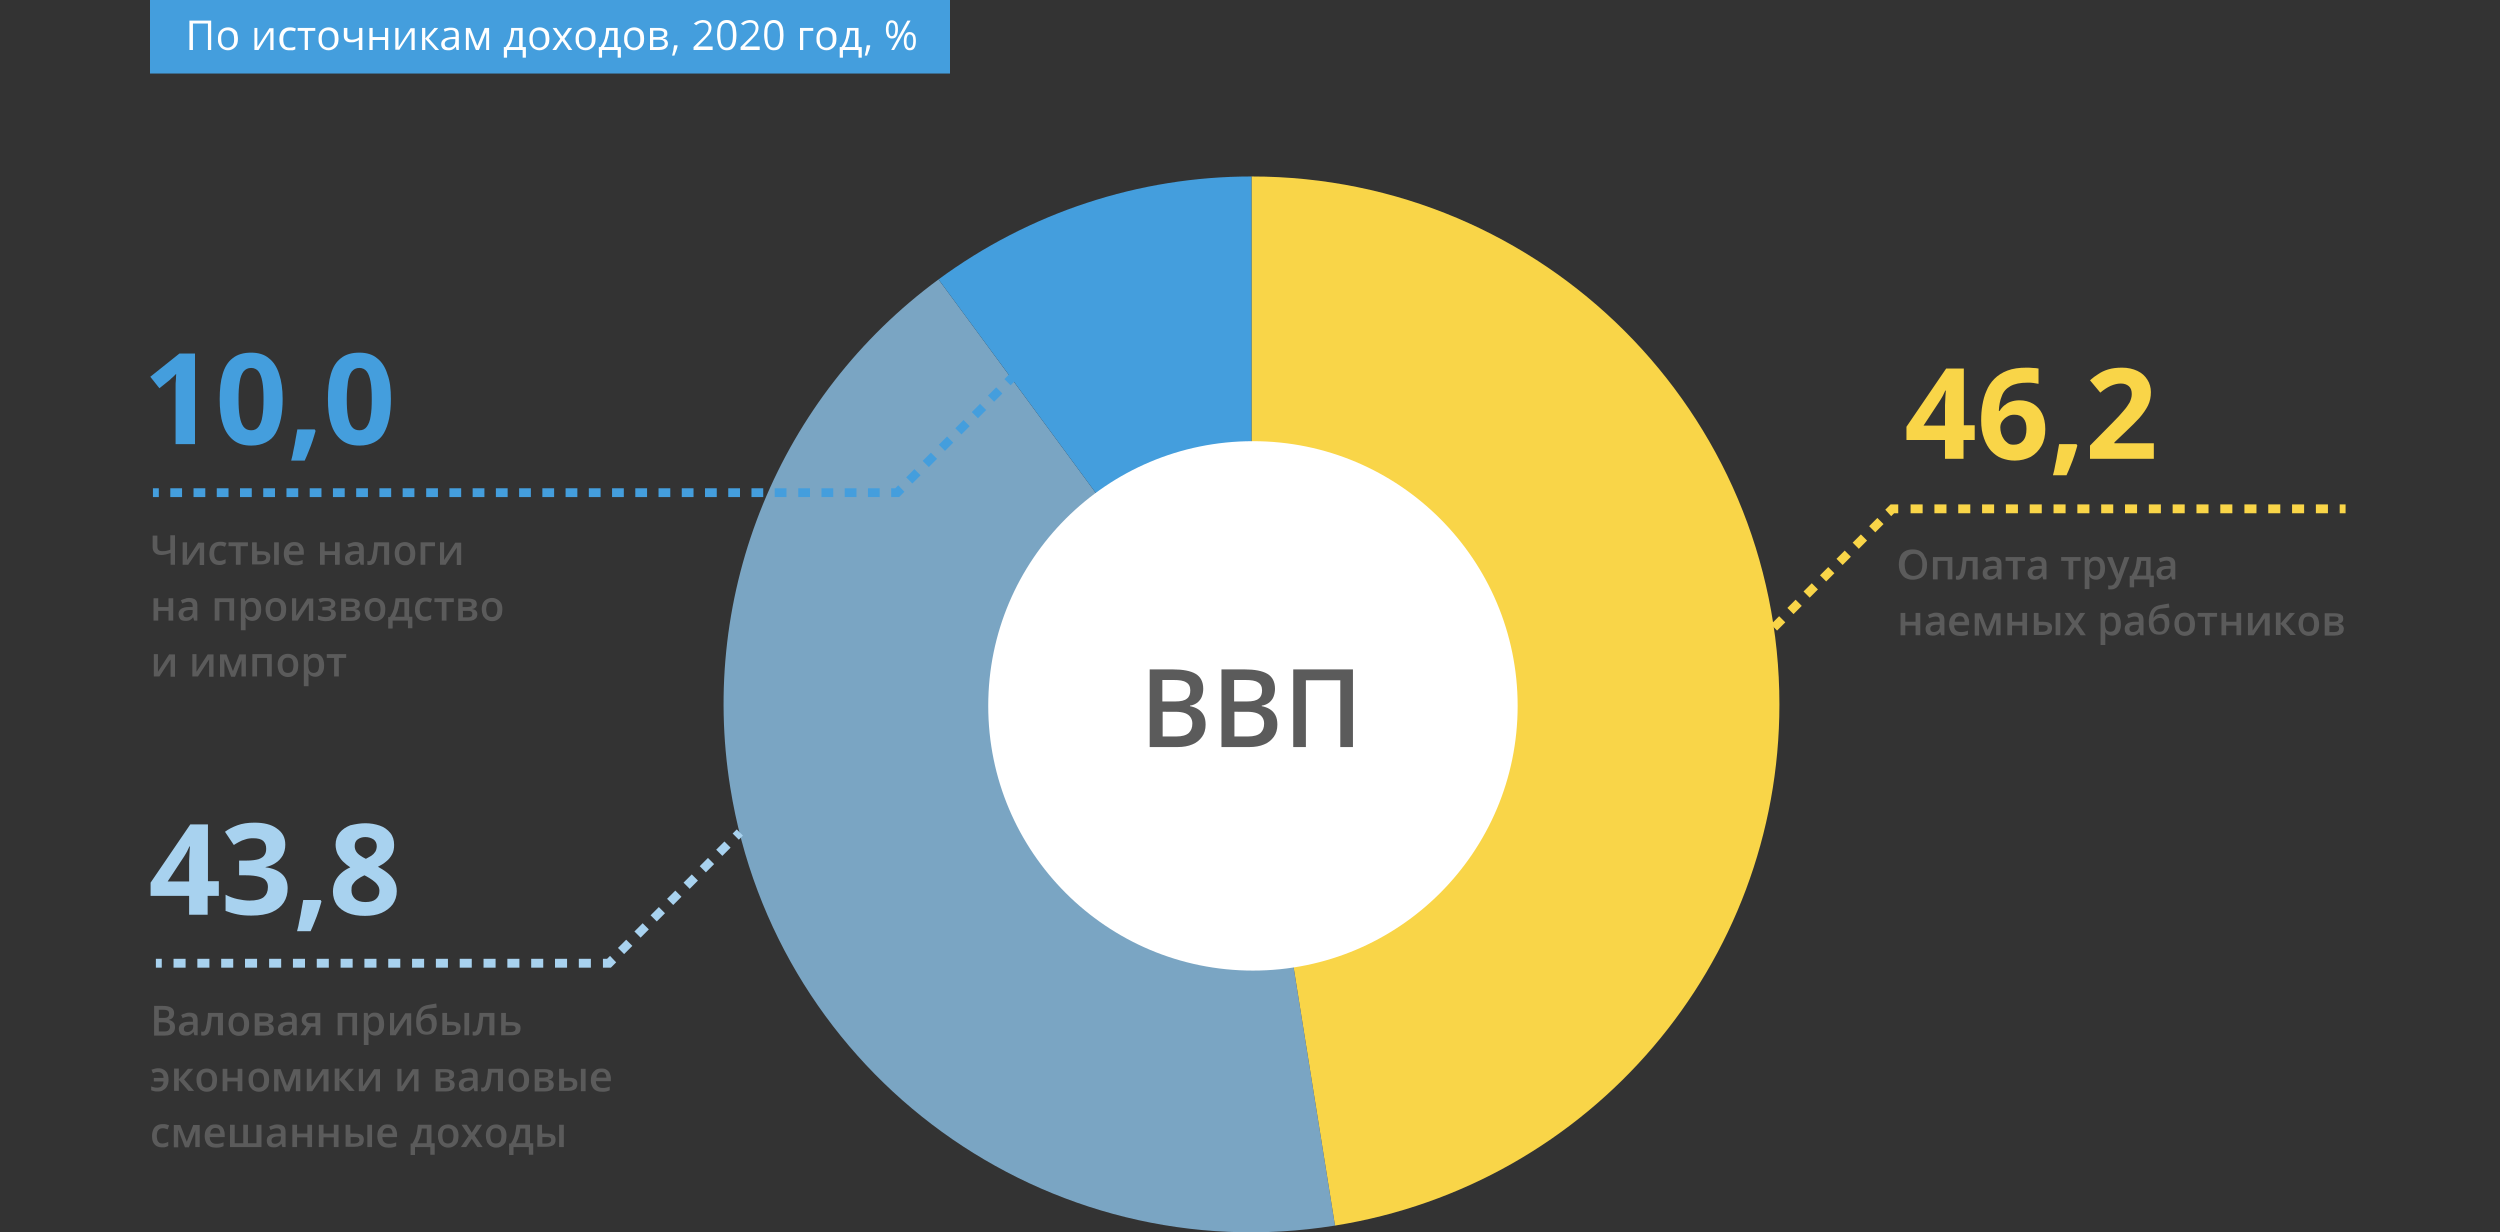 <?xml version="1.0" encoding="UTF-8"?> <!-- Generator: Adobe Illustrator 19.0.1, SVG Export Plug-In . SVG Version: 6.00 Build 0) --> <svg xmlns="http://www.w3.org/2000/svg" xmlns:xlink="http://www.w3.org/1999/xlink" id="Layer_1" x="0px" y="0px" viewBox="0 0 850 419" style="enable-background:new 0 0 850 419;" xml:space="preserve"><rect x="0" y="0" width="850" height="419" fill="#333333" stroke="none"/> <style type="text/css"> .st0{clip-path:url(#SVGID_2_);fill:#F9D548;} .st1{opacity:0.78;clip-path:url(#SVGID_2_);fill:#8FC5EB;} .st2{clip-path:url(#SVGID_2_);fill:#449EDD;} .st3{clip-path:url(#SVGID_2_);fill:#FFFFFF;} .st4{clip-path:url(#SVGID_2_);fill:#5B5B5B;} .st5{clip-path:url(#SVGID_2_);fill-rule:evenodd;clip-rule:evenodd;fill:#449EDD;} .st6{clip-path:url(#SVGID_2_);fill:#A8D2EF;} .st7{clip-path:url(#SVGID_2_);fill-rule:evenodd;clip-rule:evenodd;fill:#A8D2EF;} .st8{clip-path:url(#SVGID_2_);fill-rule:evenodd;clip-rule:evenodd;fill:#F9D548;} </style> <g> <defs> <rect id="SVGID_1_" x="-175" width="1200" height="419"></rect> </defs> <clipPath id="SVGID_2_"> <use xlink:href="#SVGID_1_" style="overflow:visible;"></use> </clipPath> <path class="st0" d="M425.5,239.5V60C524.6,60,605,140.4,605,239.5c0,88.2-64.1,163.3-151.1,177.2L425.5,239.5z"></path> <path class="st1" d="M425.5,239.5l28.4,177.2c-97.9,15.7-189.9-51-205.6-148.9C237.6,201.5,265,134.8,319.1,95L425.5,239.5z"></path> <path class="st2" d="M425.5,239.5L319.1,95c30.8-22.7,68.1-35,106.4-35V239.5z"></path> <circle class="st3" cx="426" cy="240" r="90"></circle> <path class="st4" d="M439.7,254v-26.4H460V254h-4.3v-22.7h-11.7V254H439.7z M419.7,242v8.4h4.6c2,0,3.4-0.4,4.3-1.2 c0.8-0.8,1.2-1.8,1.2-3.2c0-0.8-0.2-1.5-0.6-2.1c-0.4-0.6-1-1.1-1.8-1.4c-0.8-0.3-2-0.5-3.4-0.5H419.7z M419.7,238.5h4.2 c2,0,3.3-0.3,4.1-1c0.8-0.6,1.1-1.6,1.1-2.8c0-1.3-0.5-2.2-1.4-2.7c-0.9-0.6-2.3-0.8-4.3-0.8h-3.8V238.5z M415.3,227.6h7.9 c3.4,0,6,0.5,7.7,1.5c1.7,1,2.6,2.7,2.6,5.1c0,1-0.2,1.9-0.5,2.7c-0.3,0.8-0.9,1.5-1.5,2c-0.7,0.5-1.5,0.9-2.5,1v0.2 c1,0.2,1.9,0.5,2.7,1c0.8,0.5,1.4,1.1,1.9,2c0.5,0.9,0.7,2,0.7,3.3c0,1.6-0.4,3-1.2,4.1c-0.8,1.1-1.8,2-3.3,2.6 c-1.4,0.6-3.1,0.9-5,0.9h-9.5V227.6z M395.3,242v8.4h4.6c2,0,3.4-0.4,4.3-1.2c0.8-0.8,1.2-1.8,1.2-3.2c0-0.8-0.2-1.5-0.6-2.1 c-0.4-0.6-1-1.1-1.8-1.4c-0.8-0.3-2-0.5-3.4-0.5H395.3z M395.3,238.5h4.2c2,0,3.3-0.3,4.1-1c0.8-0.6,1.1-1.6,1.1-2.8 c0-1.3-0.5-2.2-1.4-2.7c-0.9-0.6-2.3-0.8-4.3-0.8h-3.8V238.5z M390.9,227.6h7.9c3.4,0,6,0.5,7.7,1.5c1.7,1,2.6,2.7,2.6,5.1 c0,1-0.2,1.9-0.5,2.7c-0.3,0.8-0.9,1.5-1.5,2c-0.7,0.5-1.5,0.9-2.5,1v0.2c1,0.2,1.9,0.5,2.7,1c0.8,0.5,1.4,1.1,1.9,2 c0.5,0.9,0.7,2,0.7,3.3c0,1.6-0.4,3-1.2,4.1c-0.8,1.1-1.8,2-3.3,2.6c-1.4,0.6-3.1,0.9-5,0.9h-9.5V227.6z"></path> <rect x="51" class="st2" width="272" height="25"></rect> <path class="st3" d="M309.3,11.7c-0.4,0-0.6,0.2-0.8,0.6c-0.2,0.4-0.3,1-0.3,1.7c0,0.8,0.1,1.4,0.3,1.7c0.2,0.4,0.4,0.6,0.8,0.6 c0.4,0,0.7-0.2,0.9-0.6c0.2-0.4,0.3-1,0.3-1.8c0-0.8-0.1-1.3-0.3-1.7C310,11.9,309.7,11.7,309.3,11.7z M309.3,10.9 c0.7,0,1.2,0.3,1.6,0.8c0.4,0.5,0.5,1.3,0.5,2.3c0,1-0.2,1.8-0.5,2.3c-0.3,0.6-0.9,0.8-1.6,0.8c-0.7,0-1.2-0.3-1.5-0.8 c-0.3-0.6-0.5-1.3-0.5-2.3c0-1,0.2-1.8,0.5-2.3C308.1,11.1,308.6,10.9,309.3,10.9z M309.6,7L304,17h-1l5.5-10H309.6z M303.2,7.7 c-0.4,0-0.6,0.2-0.8,0.6c-0.2,0.4-0.3,1-0.3,1.7c0,0.8,0.1,1.4,0.3,1.7c0.2,0.4,0.4,0.6,0.8,0.6c0.4,0,0.7-0.2,0.9-0.6 c0.2-0.4,0.3-1,0.3-1.7c0-0.8-0.1-1.3-0.3-1.7C303.9,7.9,303.6,7.7,303.2,7.7z M303.2,6.9c0.7,0,1.2,0.3,1.6,0.8 c0.4,0.5,0.5,1.3,0.5,2.3c0,1-0.2,1.8-0.5,2.3c-0.3,0.6-0.9,0.8-1.6,0.8c-0.7,0-1.2-0.3-1.5-0.8c-0.3-0.6-0.5-1.3-0.5-2.3 c0-1,0.2-1.8,0.5-2.3C302.1,7.1,302.6,6.9,303.2,6.9z M295.8,15.4l0.1,0.2c-0.1,0.3-0.2,0.7-0.3,1.1c-0.1,0.4-0.3,0.8-0.4,1.1 c-0.1,0.4-0.3,0.7-0.4,1.1h-0.8c0.1-0.4,0.2-0.7,0.3-1.2c0.1-0.4,0.2-0.8,0.2-1.2c0.1-0.4,0.1-0.8,0.2-1.1H295.8z M290.8,10.4H289 c0,0.7-0.1,1.3-0.3,2c-0.2,0.7-0.4,1.3-0.6,2c-0.3,0.6-0.5,1.2-0.9,1.6h3.5V10.4z M291.9,9.5V16h1.1v3.6h-1.1V17h-5.3v2.6h-1.1V16 h0.6c0.4-0.6,0.8-1.2,1.1-1.9c0.3-0.7,0.5-1.4,0.6-2.2c0.1-0.8,0.2-1.6,0.2-2.4H291.9z M278.7,13.2c0,0.6,0.1,1.1,0.2,1.6 c0.2,0.4,0.4,0.8,0.7,1c0.3,0.2,0.8,0.4,1.3,0.4c0.5,0,0.9-0.1,1.3-0.4c0.3-0.2,0.6-0.6,0.7-1c0.2-0.4,0.2-1,0.2-1.6 c0-0.6-0.1-1.1-0.2-1.5c-0.2-0.4-0.4-0.8-0.7-1c-0.3-0.2-0.8-0.4-1.3-0.4c-0.8,0-1.4,0.3-1.7,0.8C278.9,11.6,278.7,12.3,278.7,13.2 z M284.4,13.2c0,0.6-0.1,1.2-0.2,1.6c-0.2,0.5-0.4,0.9-0.7,1.2c-0.3,0.3-0.7,0.6-1.1,0.8c-0.4,0.2-0.9,0.3-1.4,0.3 c-0.5,0-1-0.1-1.4-0.3c-0.4-0.2-0.8-0.4-1.1-0.8c-0.3-0.3-0.5-0.7-0.7-1.2c-0.2-0.5-0.2-1-0.2-1.6c0-0.8,0.1-1.5,0.4-2.1 c0.3-0.6,0.7-1,1.2-1.3c0.5-0.3,1.1-0.5,1.9-0.5c0.7,0,1.3,0.2,1.8,0.5c0.5,0.3,0.9,0.7,1.2,1.3C284.3,11.7,284.4,12.4,284.4,13.2z M276.5,9.5v1h-3.4V17h-1.1V9.5H276.5z M260.9,12c0,0.9,0.1,1.7,0.2,2.3c0.1,0.6,0.4,1.1,0.7,1.4c0.3,0.3,0.7,0.5,1.3,0.5 c0.5,0,0.9-0.2,1.2-0.5c0.3-0.3,0.5-0.8,0.7-1.4c0.1-0.6,0.2-1.4,0.2-2.3c0-0.9-0.1-1.7-0.2-2.3c-0.1-0.6-0.4-1.1-0.7-1.4 c-0.3-0.3-0.7-0.5-1.3-0.5c-0.5,0-0.9,0.2-1.3,0.5c-0.3,0.3-0.5,0.8-0.7,1.4C261,10.3,260.9,11.1,260.9,12z M266.4,12 c0,0.8-0.1,1.5-0.2,2.2c-0.1,0.6-0.3,1.2-0.6,1.6c-0.3,0.4-0.6,0.8-1,1c-0.4,0.2-0.9,0.3-1.5,0.3c-0.7,0-1.4-0.2-1.8-0.6 c-0.5-0.4-0.8-1-1.1-1.8c-0.2-0.8-0.4-1.7-0.4-2.8c0-1.1,0.1-2,0.3-2.7c0.2-0.8,0.6-1.4,1.1-1.8c0.5-0.4,1.1-0.6,1.9-0.6 c0.8,0,1.4,0.2,1.9,0.6c0.5,0.4,0.8,1,1.1,1.8C266.3,10,266.4,10.9,266.4,12z M258.3,17h-6.5v-1l2.7-2.7c0.5-0.5,0.9-0.9,1.3-1.3 c0.3-0.4,0.6-0.8,0.8-1.2c0.2-0.4,0.3-0.8,0.3-1.3c0-0.6-0.2-1-0.5-1.3c-0.3-0.3-0.8-0.5-1.3-0.5c-0.5,0-0.9,0.1-1.3,0.2 c-0.4,0.2-0.7,0.4-1.1,0.7L251.9,8c0.3-0.2,0.6-0.4,0.9-0.6c0.3-0.2,0.6-0.3,1-0.4c0.4-0.1,0.7-0.2,1.1-0.2c0.6,0,1.1,0.1,1.6,0.3 c0.4,0.2,0.8,0.5,1,0.9c0.2,0.4,0.4,0.9,0.4,1.4c0,0.5-0.1,1-0.3,1.5c-0.2,0.5-0.5,0.9-0.9,1.3c-0.4,0.4-0.8,0.9-1.3,1.4l-2.2,2.2 v0h5.1V17z M244.9,12c0,0.9,0.1,1.7,0.2,2.3c0.1,0.6,0.4,1.1,0.7,1.4c0.3,0.3,0.7,0.5,1.3,0.5c0.5,0,0.9-0.2,1.2-0.5 c0.3-0.3,0.5-0.8,0.7-1.4c0.1-0.6,0.2-1.4,0.2-2.3c0-0.9-0.1-1.7-0.2-2.3c-0.1-0.6-0.4-1.1-0.7-1.4c-0.3-0.3-0.7-0.5-1.3-0.5 c-0.5,0-0.9,0.2-1.3,0.5c-0.3,0.3-0.5,0.8-0.7,1.4C245,10.3,244.9,11.1,244.9,12z M250.4,12c0,0.8-0.1,1.5-0.2,2.2 c-0.1,0.6-0.3,1.2-0.6,1.6c-0.3,0.4-0.6,0.8-1,1c-0.4,0.2-0.9,0.3-1.5,0.3c-0.7,0-1.4-0.2-1.8-0.6c-0.5-0.4-0.8-1-1.1-1.8 c-0.2-0.8-0.4-1.7-0.4-2.8c0-1.1,0.1-2,0.3-2.7c0.2-0.8,0.6-1.4,1.1-1.8c0.5-0.4,1.1-0.6,1.9-0.6c0.8,0,1.4,0.2,1.9,0.6 c0.5,0.4,0.8,1,1.1,1.8C250.2,10,250.4,10.9,250.4,12z M242.3,17h-6.5v-1l2.7-2.7c0.5-0.5,0.9-0.9,1.3-1.3c0.3-0.4,0.6-0.8,0.8-1.2 c0.2-0.4,0.3-0.8,0.3-1.3c0-0.6-0.2-1-0.5-1.3c-0.3-0.3-0.8-0.5-1.3-0.5c-0.5,0-0.9,0.1-1.3,0.2c-0.4,0.2-0.7,0.4-1.1,0.7L235.9,8 c0.3-0.2,0.6-0.4,0.9-0.6c0.3-0.2,0.6-0.3,1-0.4c0.4-0.1,0.7-0.2,1.1-0.2c0.6,0,1.1,0.1,1.6,0.3c0.4,0.2,0.8,0.5,1,0.9 c0.2,0.4,0.4,0.9,0.4,1.4c0,0.5-0.1,1-0.3,1.5c-0.2,0.5-0.5,0.9-0.9,1.3c-0.4,0.4-0.8,0.9-1.3,1.4l-2.2,2.2v0h5.1V17z M230.3,15.4 l0.1,0.2c-0.1,0.3-0.2,0.7-0.3,1.1c-0.1,0.4-0.3,0.8-0.4,1.1c-0.1,0.4-0.3,0.7-0.4,1.1h-0.8c0.1-0.4,0.2-0.7,0.3-1.2 c0.1-0.4,0.2-0.8,0.2-1.2c0.1-0.4,0.1-0.8,0.2-1.1H230.3z M225.8,11.5c0-0.4-0.1-0.6-0.4-0.8c-0.3-0.2-0.7-0.3-1.3-0.3h-2v2.2h1.8 c0.6,0,1.1-0.1,1.4-0.3C225.6,12.2,225.8,11.9,225.8,11.5z M226,14.8c0-0.4-0.2-0.8-0.5-1c-0.3-0.2-0.8-0.3-1.5-0.3h-1.9v2.5h1.9 c0.6,0,1.1-0.1,1.4-0.3C225.8,15.6,226,15.3,226,14.8z M226.9,11.4c0,0.5-0.1,0.8-0.4,1.1c-0.3,0.3-0.6,0.4-1.1,0.5v0.1 c0.5,0.1,0.9,0.2,1.2,0.5c0.3,0.3,0.5,0.7,0.5,1.2c0,0.4-0.1,0.8-0.3,1.1s-0.5,0.6-1,0.8c-0.4,0.2-1,0.3-1.7,0.3H221V9.5h3.2 c0.5,0,1,0.1,1.4,0.2c0.4,0.1,0.7,0.3,1,0.6C226.8,10.6,226.9,10.9,226.9,11.4z M213.3,13.2c0,0.6,0.1,1.1,0.2,1.6 c0.2,0.4,0.4,0.8,0.7,1c0.3,0.2,0.8,0.4,1.3,0.4c0.5,0,0.9-0.1,1.3-0.4c0.3-0.2,0.6-0.6,0.7-1c0.2-0.4,0.2-1,0.2-1.6 c0-0.6-0.1-1.1-0.2-1.5c-0.2-0.4-0.4-0.8-0.7-1c-0.3-0.2-0.8-0.4-1.3-0.4c-0.8,0-1.4,0.3-1.7,0.8C213.5,11.6,213.3,12.3,213.3,13.2 z M219,13.2c0,0.6-0.1,1.2-0.2,1.6c-0.2,0.5-0.4,0.9-0.7,1.2c-0.3,0.3-0.7,0.6-1.1,0.8c-0.4,0.2-0.9,0.3-1.4,0.3 c-0.5,0-1-0.1-1.4-0.3c-0.4-0.2-0.8-0.4-1.1-0.8c-0.3-0.3-0.5-0.7-0.7-1.2c-0.2-0.5-0.2-1-0.2-1.6c0-0.8,0.1-1.5,0.4-2.1 c0.3-0.6,0.7-1,1.2-1.3c0.5-0.3,1.1-0.5,1.9-0.5c0.7,0,1.3,0.2,1.8,0.5c0.5,0.3,0.9,0.7,1.2,1.3C218.9,11.7,219,12.4,219,13.2z M208.9,10.4h-1.8c0,0.7-0.1,1.3-0.3,2c-0.2,0.7-0.4,1.3-0.6,2c-0.3,0.6-0.5,1.2-0.9,1.6h3.5V10.4z M210,9.5V16h1.1v3.6h-1.1V17 h-5.3v2.6h-1.1V16h0.6c0.4-0.6,0.8-1.2,1.1-1.9c0.3-0.7,0.5-1.4,0.6-2.2c0.1-0.8,0.2-1.6,0.2-2.4H210z M196.8,13.2 c0,0.6,0.1,1.1,0.2,1.6c0.2,0.4,0.4,0.8,0.7,1c0.3,0.2,0.8,0.4,1.3,0.4c0.5,0,0.9-0.1,1.3-0.4c0.3-0.2,0.6-0.6,0.7-1 c0.2-0.4,0.2-1,0.2-1.6c0-0.6-0.1-1.1-0.2-1.5c-0.2-0.4-0.4-0.8-0.7-1c-0.3-0.2-0.8-0.4-1.3-0.4c-0.8,0-1.4,0.3-1.7,0.8 C197,11.6,196.8,12.3,196.8,13.2z M202.5,13.2c0,0.6-0.1,1.2-0.2,1.6c-0.2,0.5-0.4,0.9-0.7,1.2c-0.3,0.3-0.7,0.6-1.1,0.8 c-0.4,0.2-0.9,0.3-1.4,0.3c-0.5,0-1-0.1-1.4-0.3c-0.4-0.2-0.8-0.4-1.1-0.8c-0.3-0.3-0.5-0.7-0.7-1.2c-0.2-0.5-0.2-1-0.2-1.6 c0-0.8,0.1-1.5,0.4-2.1c0.3-0.6,0.7-1,1.2-1.3c0.5-0.3,1.1-0.5,1.9-0.5c0.7,0,1.3,0.2,1.8,0.5c0.5,0.3,0.9,0.7,1.2,1.3 C202.4,11.7,202.5,12.4,202.5,13.2z M190.5,13.2l-2.6-3.7h1.3l2,2.9l2-2.9h1.3l-2.6,3.7l2.7,3.8h-1.3l-2.1-3.1l-2.1,3.1h-1.3 L190.5,13.2z M181.1,13.2c0,0.6,0.1,1.1,0.2,1.6c0.2,0.4,0.4,0.8,0.7,1c0.3,0.2,0.8,0.4,1.3,0.4c0.5,0,0.9-0.1,1.3-0.4 c0.3-0.2,0.6-0.6,0.7-1c0.2-0.4,0.2-1,0.2-1.6c0-0.6-0.1-1.1-0.2-1.5c-0.2-0.4-0.4-0.8-0.7-1c-0.3-0.2-0.8-0.4-1.3-0.4 c-0.8,0-1.4,0.3-1.7,0.8C181.3,11.6,181.1,12.3,181.1,13.2z M186.8,13.2c0,0.6-0.1,1.2-0.2,1.6c-0.2,0.5-0.4,0.9-0.7,1.2 c-0.3,0.3-0.7,0.6-1.1,0.8c-0.4,0.2-0.9,0.3-1.4,0.3c-0.5,0-1-0.1-1.4-0.3c-0.4-0.2-0.8-0.4-1.1-0.8c-0.3-0.3-0.5-0.7-0.7-1.2 c-0.2-0.5-0.2-1-0.2-1.6c0-0.8,0.1-1.5,0.4-2.1c0.3-0.6,0.7-1,1.2-1.3c0.5-0.3,1.1-0.5,1.9-0.5c0.7,0,1.3,0.2,1.8,0.5 c0.5,0.3,0.9,0.7,1.2,1.3C186.6,11.7,186.8,12.4,186.8,13.2z M176.6,10.4h-1.8c0,0.7-0.1,1.3-0.3,2c-0.2,0.7-0.4,1.3-0.6,2 c-0.3,0.6-0.5,1.2-0.9,1.6h3.5V10.4z M177.7,9.5V16h1.1v3.6h-1.1V17h-5.3v2.6h-1.1V16h0.6c0.4-0.6,0.8-1.2,1.1-1.9 c0.3-0.7,0.5-1.4,0.6-2.2c0.1-0.8,0.2-1.6,0.2-2.4H177.7z M166.3,9.5V17h-1v-4.9c0-0.2,0-0.4,0-0.6c0-0.2,0-0.4,0-0.6h0l-2.5,6.1 h-1l-2.4-6.1h0c0,0.2,0,0.4,0,0.6c0,0.2,0,0.4,0,0.6V17h-1V9.5h1.5l2.4,6.1l2.5-6.1H166.3z M154.9,13.3l-1.1,0 c-0.9,0-1.6,0.2-2,0.5c-0.4,0.3-0.6,0.6-0.6,1.1c0,0.4,0.1,0.7,0.4,1c0.3,0.2,0.6,0.3,1,0.3c0.7,0,1.2-0.2,1.6-0.6 c0.4-0.4,0.6-0.9,0.6-1.7V13.3z M153.4,9.4c0.9,0,1.6,0.2,2,0.6c0.4,0.4,0.6,1,0.6,1.9V17h-0.8l-0.2-1.1h-0.1 c-0.2,0.3-0.4,0.5-0.7,0.7c-0.2,0.2-0.5,0.3-0.8,0.4c-0.3,0.1-0.7,0.1-1.1,0.1c-0.5,0-0.9-0.1-1.2-0.2c-0.4-0.2-0.6-0.4-0.8-0.7 c-0.2-0.3-0.3-0.7-0.3-1.2c0-0.7,0.3-1.3,0.9-1.7c0.6-0.4,1.5-0.6,2.7-0.7l1.3-0.1v-0.5c0-0.6-0.1-1.1-0.4-1.4 c-0.3-0.3-0.7-0.4-1.2-0.4c-0.4,0-0.8,0.1-1.1,0.2c-0.4,0.1-0.7,0.2-1,0.4l-0.3-0.9c0.3-0.2,0.7-0.3,1.2-0.4 C152.4,9.4,152.9,9.4,153.4,9.4z M147.7,9.5h1.3l-3.2,3.6l3.5,3.9h-1.3l-3.4-3.8V17h-1.1V9.5h1.1v3.6L147.7,9.5z M135.5,9.5v4.7 c0,0.1,0,0.2,0,0.4c0,0.1,0,0.3,0,0.5c0,0.2,0,0.3,0,0.5c0,0.1,0,0.3,0,0.4l4.1-6.4h1.4V17h-1.1v-4.6c0-0.1,0-0.3,0-0.6 c0-0.2,0-0.5,0-0.7c0-0.2,0-0.4,0-0.5l-4.1,6.3h-1.4V9.5H135.5z M126.7,9.5v3.1h4.2V9.5h1.1V17h-1.1v-3.4h-4.2V17h-1.1V9.5H126.7z M118.1,9.5v2.7c0,0.5,0.1,0.8,0.4,1c0.3,0.2,0.6,0.3,1.1,0.3c0.5,0,0.9-0.1,1.3-0.2c0.4-0.1,0.8-0.3,1.2-0.6V9.5h1.1V17H122v-3.4 c-0.4,0.3-0.8,0.5-1.2,0.6c-0.4,0.2-0.9,0.2-1.5,0.2c-0.8,0-1.4-0.2-1.8-0.6c-0.4-0.4-0.6-0.9-0.6-1.6V9.5H118.1z M109.4,13.2 c0,0.6,0.1,1.1,0.2,1.6c0.2,0.4,0.4,0.8,0.7,1c0.3,0.2,0.8,0.4,1.3,0.4c0.5,0,0.9-0.1,1.3-0.4c0.3-0.2,0.6-0.6,0.7-1 c0.2-0.4,0.2-1,0.2-1.6c0-0.6-0.1-1.1-0.2-1.5c-0.2-0.4-0.4-0.8-0.7-1c-0.3-0.2-0.8-0.4-1.3-0.4c-0.8,0-1.4,0.3-1.7,0.8 C109.6,11.6,109.4,12.3,109.4,13.2z M115.1,13.2c0,0.6-0.1,1.2-0.2,1.6c-0.2,0.5-0.4,0.9-0.7,1.2c-0.3,0.3-0.7,0.6-1.1,0.8 c-0.4,0.2-0.9,0.3-1.4,0.3c-0.5,0-1-0.1-1.4-0.3c-0.4-0.2-0.8-0.4-1.1-0.8c-0.3-0.3-0.5-0.7-0.7-1.2c-0.2-0.5-0.2-1-0.2-1.6 c0-0.8,0.1-1.5,0.4-2.1c0.3-0.6,0.7-1,1.2-1.3c0.5-0.3,1.1-0.5,1.9-0.5c0.7,0,1.3,0.2,1.8,0.5c0.5,0.3,0.9,0.7,1.2,1.3 C115,11.7,115.1,12.4,115.1,13.2z M107.2,10.5h-2.5V17h-1.1v-6.5h-2.4v-1h6V10.5z M98.4,17.1c-0.7,0-1.3-0.1-1.8-0.4 c-0.5-0.3-0.9-0.7-1.2-1.3c-0.3-0.6-0.4-1.3-0.4-2.2c0-0.9,0.2-1.6,0.5-2.2c0.3-0.6,0.7-1,1.3-1.3c0.5-0.3,1.1-0.4,1.8-0.4 c0.4,0,0.7,0,1.1,0.1c0.4,0.1,0.6,0.2,0.9,0.3l-0.3,1c-0.2-0.1-0.5-0.2-0.8-0.2c-0.3-0.1-0.6-0.1-0.8-0.1c-0.5,0-1,0.1-1.3,0.3 c-0.3,0.2-0.6,0.6-0.8,1c-0.2,0.4-0.3,1-0.3,1.6c0,0.6,0.1,1.1,0.2,1.6c0.2,0.4,0.4,0.8,0.7,1c0.3,0.2,0.7,0.3,1.2,0.3 c0.4,0,0.8,0,1.1-0.1c0.3-0.1,0.6-0.2,0.9-0.3v1c-0.3,0.1-0.5,0.2-0.8,0.3C99.1,17.1,98.8,17.1,98.4,17.1z M87.5,9.5v4.7 c0,0.1,0,0.2,0,0.4c0,0.1,0,0.3,0,0.5c0,0.2,0,0.3,0,0.5c0,0.1,0,0.3,0,0.4l4.1-6.4h1.4V17h-1.1v-4.6c0-0.1,0-0.3,0-0.6 c0-0.2,0-0.5,0-0.7c0-0.2,0-0.4,0-0.5L87.9,17h-1.4V9.5H87.5z M75.2,13.2c0,0.6,0.1,1.1,0.2,1.6c0.2,0.4,0.4,0.8,0.7,1 c0.3,0.2,0.8,0.4,1.3,0.4c0.5,0,0.9-0.1,1.3-0.4c0.3-0.2,0.6-0.6,0.7-1c0.2-0.4,0.2-1,0.2-1.6c0-0.6-0.1-1.1-0.2-1.5 c-0.2-0.4-0.4-0.8-0.7-1c-0.3-0.2-0.8-0.4-1.3-0.4c-0.8,0-1.4,0.3-1.7,0.8C75.3,11.6,75.2,12.3,75.2,13.2z M80.9,13.2 c0,0.6-0.1,1.2-0.2,1.6c-0.2,0.5-0.4,0.9-0.7,1.2c-0.3,0.3-0.7,0.6-1.1,0.8c-0.4,0.2-0.9,0.3-1.4,0.3c-0.5,0-1-0.1-1.4-0.3 c-0.4-0.2-0.8-0.4-1.1-0.8c-0.3-0.3-0.5-0.7-0.7-1.2c-0.2-0.5-0.2-1-0.2-1.6c0-0.8,0.1-1.5,0.4-2.1c0.3-0.6,0.7-1,1.2-1.3 c0.5-0.3,1.1-0.5,1.9-0.5c0.7,0,1.3,0.2,1.8,0.5c0.5,0.3,0.9,0.7,1.2,1.3C80.7,11.7,80.9,12.4,80.9,13.2z M64.4,17V7h7.4v10h-1.1V8 h-5.1v9H64.4z"></path> <path class="st4" d="M117.7,223.7h-2.5v6.3h-1.6v-6.3h-2.5v-1.3h6.6V223.7z M106.7,223.6c-0.4,0-0.8,0.1-1.1,0.3 c-0.3,0.2-0.5,0.4-0.6,0.8c-0.1,0.4-0.2,0.8-0.2,1.3v0.2c0,0.6,0.1,1,0.2,1.4c0.1,0.4,0.3,0.7,0.6,0.9c0.3,0.2,0.6,0.3,1.1,0.3 c0.4,0,0.7-0.1,1-0.3c0.3-0.2,0.5-0.5,0.6-0.9c0.1-0.4,0.2-0.9,0.2-1.4c0-0.8-0.1-1.4-0.4-1.9C107.8,223.8,107.3,223.6,106.7,223.6 z M107.2,222.3c0.9,0,1.6,0.3,2.2,1c0.5,0.7,0.8,1.6,0.8,2.9c0,0.9-0.1,1.6-0.4,2.2c-0.3,0.6-0.6,1-1.1,1.3c-0.5,0.3-1,0.4-1.6,0.4 c-0.4,0-0.7-0.1-1-0.2c-0.3-0.1-0.5-0.2-0.7-0.4c-0.2-0.2-0.4-0.3-0.5-0.5h-0.1c0,0.2,0,0.4,0.1,0.6c0,0.2,0,0.4,0,0.6v3.1h-1.6 v-10.9h1.3l0.2,1h0.1c0.1-0.2,0.3-0.4,0.5-0.6c0.2-0.2,0.5-0.3,0.7-0.4C106.5,222.3,106.8,222.3,107.2,222.3z M96,226.2 c0,0.6,0.1,1,0.2,1.4c0.1,0.4,0.3,0.7,0.6,0.9c0.3,0.2,0.6,0.3,1.1,0.3c0.4,0,0.8-0.1,1.1-0.3c0.3-0.2,0.5-0.5,0.6-0.9 c0.1-0.4,0.2-0.9,0.2-1.4c0-0.6-0.1-1-0.2-1.4c-0.1-0.4-0.3-0.7-0.6-0.9c-0.3-0.2-0.6-0.3-1.1-0.3c-0.7,0-1.2,0.2-1.5,0.7 C96.1,224.7,96,225.4,96,226.2z M101.4,226.2c0,0.6-0.1,1.2-0.2,1.7c-0.2,0.5-0.4,0.9-0.7,1.2c-0.3,0.3-0.7,0.6-1.1,0.8 c-0.4,0.2-0.9,0.3-1.5,0.3c-0.5,0-1-0.1-1.4-0.3c-0.4-0.2-0.8-0.4-1.1-0.8c-0.3-0.3-0.6-0.7-0.7-1.2c-0.2-0.5-0.3-1-0.3-1.7 c0-0.8,0.1-1.5,0.4-2.1c0.3-0.6,0.7-1,1.2-1.3c0.5-0.3,1.2-0.5,1.9-0.5c0.7,0,1.3,0.2,1.8,0.5c0.5,0.3,1,0.7,1.3,1.3 C101.3,224.7,101.4,225.4,101.4,226.2z M92.4,222.4v7.6h-1.6v-6.3h-3.4v6.3h-1.6v-7.6H92.4z M83.6,222.4v7.6h-1.5v-4.3 c0-0.3,0-0.6,0-0.8c0-0.3,0-0.6,0.1-0.8h0l-2.3,6h-1.3l-2.3-6h0c0,0.3,0,0.5,0,0.8c0,0.3,0,0.6,0,0.9v4.3h-1.5v-7.6H77l2.2,5.7 l2.2-5.7H83.6z M66.8,222.4v3.9c0,0.1,0,0.3,0,0.5c0,0.2,0,0.4,0,0.6c0,0.2,0,0.4,0,0.6c0,0.2,0,0.3,0,0.4l3.8-5.9h2v7.6h-1.5v-3.8 c0-0.2,0-0.4,0-0.7c0-0.3,0-0.5,0-0.8c0-0.2,0-0.4,0-0.6l-3.8,5.8h-1.9v-7.6H66.8z M53.7,222.4v3.9c0,0.1,0,0.3,0,0.5 c0,0.2,0,0.4,0,0.6c0,0.2,0,0.4,0,0.6c0,0.2,0,0.3,0,0.4l3.8-5.9h2v7.6h-1.5v-3.8c0-0.2,0-0.4,0-0.7c0-0.3,0-0.5,0-0.8 c0-0.2,0-0.4,0-0.6l-3.8,5.8h-1.9v-7.6H53.7z M165.3,207.2c0,0.6,0.1,1,0.2,1.4c0.1,0.4,0.3,0.7,0.6,0.9c0.3,0.2,0.6,0.3,1.1,0.3 c0.4,0,0.8-0.1,1.1-0.3c0.3-0.2,0.5-0.5,0.6-0.9c0.1-0.4,0.2-0.9,0.2-1.4c0-0.6-0.1-1-0.2-1.4c-0.1-0.4-0.3-0.7-0.6-0.9 c-0.3-0.2-0.6-0.3-1.1-0.3c-0.7,0-1.2,0.2-1.5,0.7C165.5,205.7,165.3,206.4,165.3,207.2z M170.8,207.2c0,0.6-0.1,1.2-0.2,1.7 c-0.2,0.5-0.4,0.9-0.7,1.2c-0.3,0.3-0.7,0.6-1.1,0.8c-0.4,0.2-0.9,0.3-1.5,0.3c-0.5,0-1-0.1-1.4-0.3c-0.4-0.2-0.8-0.4-1.1-0.8 c-0.3-0.3-0.6-0.7-0.7-1.2c-0.2-0.5-0.3-1-0.3-1.7c0-0.8,0.1-1.5,0.4-2.1c0.3-0.6,0.7-1,1.2-1.3c0.5-0.3,1.2-0.5,1.9-0.5 c0.7,0,1.3,0.2,1.8,0.5c0.5,0.3,1,0.7,1.3,1.3C170.7,205.7,170.8,206.4,170.8,207.2z M160.4,205.5c0-0.3-0.1-0.5-0.3-0.7 c-0.2-0.1-0.6-0.2-1.1-0.2h-1.7v1.8h1.5c0.5,0,0.9-0.1,1.2-0.2C160.3,206.1,160.4,205.9,160.4,205.5z M160.6,208.7 c0-0.4-0.1-0.6-0.4-0.8c-0.3-0.2-0.7-0.2-1.2-0.2h-1.6v2.2h1.7c0.5,0,0.9-0.1,1.2-0.3C160.5,209.4,160.6,209.1,160.6,208.7z M162.1,205.4c0,0.4-0.1,0.8-0.4,1.1c-0.3,0.3-0.6,0.5-1.1,0.5v0.1c0.5,0.1,0.9,0.2,1.2,0.5c0.3,0.3,0.5,0.7,0.5,1.2 c0,0.4-0.1,0.8-0.3,1.2c-0.2,0.3-0.6,0.6-1,0.8c-0.5,0.2-1.1,0.3-1.8,0.3h-3.4v-7.6h3.4c0.6,0,1.1,0.1,1.5,0.2 c0.4,0.1,0.8,0.3,1.1,0.6C161.9,204.5,162.1,204.9,162.1,205.4z M154.3,204.7h-2.5v6.3h-1.6v-6.3h-2.5v-1.3h6.6V204.7z M144.6,211.1c-0.7,0-1.3-0.1-1.9-0.4c-0.5-0.3-0.9-0.7-1.2-1.3c-0.3-0.6-0.4-1.3-0.4-2.2c0-0.9,0.2-1.7,0.5-2.3 c0.3-0.6,0.7-1,1.3-1.3c0.6-0.3,1.2-0.4,1.9-0.4c0.5,0,0.9,0,1.2,0.1c0.4,0.1,0.7,0.2,0.9,0.3l-0.5,1.3c-0.3-0.1-0.6-0.2-0.9-0.3 c-0.3-0.1-0.6-0.1-0.8-0.1c-0.4,0-0.8,0.1-1.1,0.3c-0.3,0.2-0.5,0.5-0.7,0.9c-0.1,0.4-0.2,0.9-0.2,1.4c0,0.6,0.1,1,0.2,1.4 c0.1,0.4,0.4,0.7,0.6,0.9c0.3,0.2,0.6,0.3,1.1,0.3c0.4,0,0.8-0.1,1.1-0.2c0.3-0.1,0.6-0.2,0.9-0.4v1.4c-0.3,0.2-0.6,0.3-0.9,0.4 C145.5,211.1,145.1,211.1,144.6,211.1z M137.5,204.7h-1.7c-0.1,0.6-0.1,1.2-0.3,1.8c-0.1,0.6-0.3,1.2-0.5,1.7 c-0.2,0.6-0.5,1.1-0.7,1.5h3.2V204.7z M139.1,203.4v6.3h1.1v3.9h-1.5V211h-5.2v2.7H132v-3.9h0.6c0.4-0.6,0.7-1.2,1-1.9 c0.3-0.7,0.5-1.4,0.6-2.2c0.1-0.8,0.2-1.5,0.3-2.3H139.1z M125.6,207.2c0,0.6,0.1,1,0.2,1.4c0.1,0.4,0.3,0.7,0.6,0.9 c0.3,0.2,0.6,0.3,1.1,0.3c0.4,0,0.8-0.1,1.1-0.3c0.3-0.2,0.5-0.5,0.6-0.9c0.1-0.4,0.2-0.9,0.2-1.4c0-0.6-0.1-1-0.2-1.4 c-0.1-0.4-0.3-0.7-0.6-0.9c-0.3-0.2-0.6-0.3-1.1-0.3c-0.7,0-1.2,0.2-1.5,0.7C125.7,205.7,125.6,206.4,125.6,207.2z M131,207.2 c0,0.6-0.1,1.2-0.2,1.7c-0.2,0.5-0.4,0.9-0.7,1.2c-0.3,0.3-0.7,0.6-1.1,0.8c-0.4,0.2-0.9,0.3-1.5,0.3c-0.5,0-1-0.1-1.4-0.3 c-0.4-0.2-0.8-0.4-1.1-0.8c-0.3-0.3-0.6-0.7-0.7-1.2c-0.2-0.5-0.3-1-0.3-1.7c0-0.8,0.1-1.5,0.4-2.1c0.3-0.6,0.7-1,1.2-1.3 c0.5-0.3,1.2-0.5,1.9-0.5c0.7,0,1.3,0.2,1.8,0.5c0.5,0.3,1,0.7,1.3,1.3C130.9,205.7,131,206.4,131,207.2z M120.7,205.5 c0-0.3-0.1-0.5-0.3-0.7c-0.2-0.1-0.6-0.2-1.1-0.2h-1.7v1.8h1.5c0.5,0,0.9-0.1,1.2-0.2C120.5,206.1,120.7,205.9,120.7,205.5z M120.9,208.7c0-0.4-0.1-0.6-0.4-0.8c-0.3-0.2-0.7-0.2-1.2-0.2h-1.6v2.2h1.7c0.5,0,0.9-0.1,1.2-0.3 C120.7,209.4,120.9,209.1,120.9,208.7z M122.3,205.4c0,0.4-0.1,0.8-0.4,1.1c-0.3,0.3-0.6,0.5-1.1,0.5v0.1c0.5,0.1,0.9,0.2,1.2,0.5 c0.3,0.3,0.5,0.7,0.5,1.2c0,0.4-0.1,0.8-0.3,1.2c-0.2,0.3-0.6,0.6-1,0.8c-0.5,0.2-1.1,0.3-1.8,0.3h-3.4v-7.6h3.4 c0.6,0,1.1,0.1,1.5,0.2c0.4,0.1,0.8,0.3,1.1,0.6C122.2,204.5,122.3,204.9,122.3,205.4z M111,203.3c0.6,0,1.1,0.1,1.5,0.2 c0.4,0.1,0.8,0.4,1.1,0.7c0.3,0.3,0.4,0.7,0.4,1.1c0,0.5-0.1,0.8-0.4,1.1c-0.3,0.3-0.6,0.5-1.1,0.6v0.1c0.3,0.1,0.6,0.2,0.9,0.3 c0.3,0.1,0.5,0.3,0.6,0.6c0.2,0.2,0.2,0.5,0.2,0.9c0,0.4-0.1,0.8-0.4,1.2c-0.2,0.3-0.6,0.6-1.1,0.8c-0.5,0.2-1.2,0.3-1.9,0.3 c-0.4,0-0.7,0-1.1-0.1c-0.3,0-0.6-0.1-0.9-0.2c-0.3-0.1-0.5-0.2-0.7-0.3v-1.4c0.3,0.2,0.7,0.3,1.1,0.4c0.4,0.1,0.9,0.2,1.4,0.2 c0.4,0,0.7,0,1-0.1c0.3-0.1,0.6-0.2,0.7-0.4c0.2-0.2,0.3-0.4,0.3-0.7c0-0.3-0.1-0.5-0.2-0.6c-0.2-0.2-0.4-0.3-0.7-0.4 c-0.3-0.1-0.7-0.1-1.2-0.1h-0.9v-1.2h0.8c0.7,0,1.2-0.1,1.6-0.2c0.4-0.2,0.6-0.4,0.6-0.8c0-0.3-0.1-0.5-0.4-0.7 c-0.3-0.2-0.7-0.2-1.2-0.2c-0.4,0-0.8,0-1.1,0.1c-0.4,0.1-0.7,0.2-1.1,0.4l-0.5-1.2c0.4-0.2,0.9-0.3,1.3-0.4 C109.9,203.3,110.4,203.3,111,203.3z M100.7,203.4v3.9c0,0.1,0,0.3,0,0.5c0,0.2,0,0.4,0,0.6c0,0.2,0,0.4,0,0.6c0,0.2,0,0.3,0,0.4 l3.8-5.9h2v7.6h-1.5v-3.8c0-0.2,0-0.4,0-0.7c0-0.3,0-0.5,0-0.8c0-0.2,0-0.4,0-0.6l-3.8,5.8h-1.9v-7.6H100.7z M91.8,207.2 c0,0.6,0.1,1,0.2,1.4c0.1,0.4,0.3,0.7,0.6,0.9c0.3,0.2,0.6,0.3,1.1,0.3c0.4,0,0.8-0.1,1.1-0.3c0.3-0.2,0.5-0.5,0.6-0.9 c0.1-0.4,0.2-0.9,0.2-1.4c0-0.6-0.1-1-0.2-1.4c-0.1-0.4-0.3-0.7-0.6-0.9c-0.3-0.2-0.6-0.3-1.1-0.3c-0.7,0-1.2,0.2-1.5,0.7 C92,205.7,91.8,206.4,91.8,207.2z M97.3,207.2c0,0.6-0.1,1.2-0.2,1.7c-0.2,0.5-0.4,0.9-0.7,1.2c-0.3,0.3-0.7,0.6-1.1,0.8 c-0.4,0.2-0.9,0.3-1.5,0.3c-0.5,0-1-0.1-1.4-0.3c-0.4-0.2-0.8-0.4-1.1-0.8c-0.3-0.3-0.6-0.7-0.7-1.2c-0.2-0.5-0.3-1-0.3-1.7 c0-0.8,0.1-1.5,0.4-2.1c0.3-0.6,0.7-1,1.2-1.3c0.5-0.3,1.2-0.5,1.9-0.5c0.7,0,1.3,0.2,1.8,0.5c0.5,0.3,1,0.7,1.3,1.3 C97.2,205.7,97.3,206.4,97.3,207.2z M85.3,204.6c-0.4,0-0.8,0.1-1.1,0.3c-0.3,0.2-0.5,0.4-0.6,0.8c-0.1,0.4-0.2,0.8-0.2,1.3v0.2 c0,0.6,0.1,1,0.2,1.4c0.1,0.4,0.3,0.7,0.6,0.9c0.3,0.2,0.6,0.3,1.1,0.3c0.4,0,0.7-0.1,1-0.3c0.3-0.2,0.5-0.5,0.6-0.9 c0.1-0.4,0.2-0.9,0.2-1.4c0-0.8-0.1-1.4-0.4-1.9C86.4,204.8,85.9,204.6,85.3,204.6z M85.8,203.3c0.9,0,1.6,0.3,2.2,1 c0.5,0.7,0.8,1.6,0.8,2.9c0,0.9-0.1,1.6-0.4,2.2c-0.3,0.6-0.6,1-1.1,1.3c-0.5,0.3-1,0.4-1.6,0.4c-0.4,0-0.7-0.1-1-0.2 c-0.3-0.1-0.5-0.2-0.7-0.4c-0.2-0.2-0.4-0.3-0.5-0.5h-0.1c0,0.2,0,0.4,0.1,0.6c0,0.2,0,0.4,0,0.6v3.1h-1.6v-10.9h1.3l0.2,1h0.1 c0.1-0.2,0.3-0.4,0.5-0.6c0.2-0.2,0.5-0.3,0.7-0.4C85,203.3,85.4,203.3,85.8,203.3z M79.6,203.4v7.6H78v-6.3h-3.4v6.3H73v-7.6H79.6 z M65.5,207.4l-1,0c-0.8,0-1.4,0.2-1.7,0.4c-0.3,0.2-0.5,0.6-0.5,1c0,0.4,0.1,0.6,0.3,0.8c0.2,0.2,0.5,0.3,0.9,0.3 c0.6,0,1-0.2,1.4-0.5c0.4-0.3,0.6-0.8,0.6-1.4V207.4z M64.2,203.3c1,0,1.7,0.2,2.2,0.6c0.5,0.4,0.7,1.1,0.7,2v5.1h-1.1l-0.3-1.1 h-0.1c-0.2,0.3-0.4,0.5-0.7,0.7c-0.2,0.2-0.5,0.3-0.8,0.4c-0.3,0.1-0.7,0.1-1.1,0.1c-0.5,0-0.9-0.1-1.2-0.2 c-0.4-0.2-0.6-0.4-0.8-0.8s-0.3-0.8-0.3-1.3c0-0.8,0.3-1.4,0.9-1.8c0.6-0.4,1.5-0.6,2.6-0.6l1.3,0V206c0-0.5-0.1-0.9-0.4-1.1 c-0.2-0.2-0.6-0.3-1-0.3c-0.4,0-0.7,0.1-1.1,0.2s-0.7,0.2-1,0.4l-0.5-1.1c0.4-0.2,0.8-0.4,1.3-0.5 C63.2,203.4,63.7,203.3,64.2,203.3z M53.8,203.4v3h3.5v-3h1.6v7.6h-1.6v-3.3h-3.5v3.3h-1.6v-7.6H53.8z M151,184.4v3.9 c0,0.1,0,0.3,0,0.5c0,0.2,0,0.4,0,0.6c0,0.2,0,0.4,0,0.6c0,0.2,0,0.3,0,0.4l3.8-5.9h2v7.6h-1.5v-3.8c0-0.2,0-0.4,0-0.7 c0-0.3,0-0.5,0-0.8c0-0.2,0-0.4,0-0.6l-3.8,5.8h-1.9v-7.6H151z M147.9,184.4v1.3h-3.3v6.3H143v-7.6H147.9z M135.7,188.2 c0,0.6,0.1,1,0.2,1.4c0.1,0.4,0.3,0.7,0.6,0.9c0.3,0.2,0.6,0.3,1.1,0.3c0.4,0,0.8-0.1,1.1-0.3c0.3-0.2,0.5-0.5,0.6-0.9 c0.1-0.4,0.2-0.9,0.2-1.4c0-0.6-0.1-1-0.2-1.4c-0.1-0.4-0.3-0.7-0.6-0.9c-0.3-0.2-0.6-0.3-1.1-0.3c-0.7,0-1.2,0.2-1.5,0.7 C135.9,186.7,135.7,187.4,135.7,188.2z M141.2,188.2c0,0.6-0.1,1.2-0.2,1.7c-0.2,0.5-0.4,0.9-0.7,1.2c-0.3,0.3-0.7,0.6-1.1,0.8 c-0.4,0.2-0.9,0.3-1.5,0.3c-0.5,0-1-0.1-1.4-0.3c-0.4-0.2-0.8-0.4-1.1-0.8c-0.3-0.3-0.6-0.7-0.7-1.2c-0.2-0.5-0.3-1-0.3-1.7 c0-0.8,0.1-1.5,0.4-2.1c0.3-0.6,0.7-1,1.2-1.3c0.5-0.3,1.2-0.5,1.9-0.5c0.7,0,1.3,0.2,1.8,0.5c0.5,0.3,1,0.7,1.3,1.3 C141,186.7,141.2,187.4,141.2,188.2z M132.2,192h-1.6v-6.3h-2.1c-0.1,1.1-0.2,2.1-0.3,2.9c-0.1,0.8-0.3,1.5-0.5,2 c-0.2,0.5-0.5,0.9-0.8,1.1c-0.3,0.2-0.7,0.4-1.1,0.4c-0.2,0-0.4,0-0.5,0c-0.2,0-0.3-0.1-0.4-0.1v-1.3c0.1,0,0.2,0.1,0.3,0.1 c0.1,0,0.2,0,0.3,0c0.2,0,0.3-0.1,0.5-0.2c0.1-0.1,0.3-0.4,0.4-0.7s0.2-0.7,0.3-1.2c0.1-0.5,0.2-1.1,0.3-1.8 c0.1-0.7,0.2-1.5,0.2-2.5h5.1V192z M122.1,188.4l-1,0c-0.8,0-1.4,0.2-1.7,0.4c-0.3,0.2-0.5,0.6-0.5,1c0,0.4,0.1,0.6,0.3,0.8 c0.2,0.2,0.5,0.3,0.9,0.3c0.6,0,1-0.2,1.4-0.5c0.4-0.3,0.6-0.8,0.6-1.4V188.4z M120.8,184.3c1,0,1.7,0.2,2.2,0.6 c0.5,0.4,0.7,1.1,0.7,2v5.1h-1.1l-0.3-1.1h-0.1c-0.2,0.3-0.4,0.5-0.7,0.7c-0.2,0.2-0.5,0.3-0.8,0.4c-0.3,0.1-0.7,0.1-1.1,0.1 c-0.5,0-0.9-0.1-1.2-0.2c-0.4-0.2-0.6-0.4-0.8-0.8s-0.3-0.8-0.3-1.3c0-0.8,0.3-1.4,0.9-1.8c0.6-0.4,1.5-0.6,2.6-0.6l1.3,0V187 c0-0.5-0.1-0.9-0.4-1.1c-0.2-0.2-0.6-0.3-1-0.3c-0.4,0-0.7,0.1-1.1,0.2s-0.7,0.2-1,0.4l-0.5-1.1c0.4-0.2,0.8-0.4,1.3-0.5 C119.8,184.4,120.3,184.3,120.8,184.3z M110.4,184.4v3h3.5v-3h1.6v7.6h-1.6v-3.3h-3.5v3.3h-1.6v-7.6H110.4z M100.1,185.5 c-0.5,0-0.9,0.2-1.2,0.5c-0.3,0.3-0.5,0.8-0.5,1.4h3.4c0-0.4-0.1-0.7-0.2-1c-0.1-0.3-0.3-0.5-0.5-0.7 C100.8,185.6,100.5,185.5,100.1,185.5z M100.1,184.3c0.7,0,1.3,0.1,1.7,0.4c0.5,0.3,0.9,0.7,1.1,1.2c0.3,0.5,0.4,1.1,0.4,1.8v0.9 h-5.1c0,0.7,0.2,1.3,0.6,1.7c0.4,0.4,0.9,0.6,1.6,0.6c0.5,0,0.9,0,1.3-0.1c0.4-0.1,0.8-0.2,1.2-0.4v1.3c-0.4,0.2-0.8,0.3-1.2,0.4 c-0.4,0.1-0.9,0.1-1.4,0.1c-0.7,0-1.4-0.1-2-0.4c-0.6-0.3-1-0.7-1.3-1.3c-0.3-0.6-0.5-1.3-0.5-2.1c0-0.8,0.1-1.6,0.4-2.2 c0.3-0.6,0.7-1,1.2-1.4C98.8,184.4,99.4,184.3,100.1,184.3z M93.2,192v-7.6h1.6v7.6H93.2z M87.4,190.8h1.4c0.5,0,0.9-0.1,1.2-0.3 c0.3-0.2,0.5-0.5,0.5-0.9c0-0.4-0.1-0.6-0.4-0.8c-0.3-0.2-0.7-0.2-1.2-0.2h-1.4V190.8z M85.7,192v-7.6h1.6v3h1.5 c0.7,0,1.3,0.1,1.8,0.2c0.5,0.2,0.8,0.4,1,0.7c0.2,0.3,0.3,0.7,0.3,1.2c0,0.5-0.1,0.9-0.3,1.3c-0.2,0.4-0.5,0.6-1,0.8 c-0.5,0.2-1.1,0.3-1.8,0.3H85.7z M84.3,185.7h-2.5v6.3h-1.6v-6.3h-2.5v-1.3h6.6V185.7z M74.7,192.1c-0.7,0-1.3-0.1-1.9-0.4 c-0.5-0.3-0.9-0.7-1.2-1.3c-0.3-0.6-0.4-1.3-0.4-2.2c0-0.9,0.2-1.7,0.5-2.3c0.3-0.6,0.7-1,1.3-1.3c0.6-0.3,1.2-0.4,1.9-0.4 c0.5,0,0.9,0,1.2,0.1c0.4,0.1,0.7,0.2,0.9,0.3l-0.5,1.3c-0.3-0.1-0.6-0.2-0.9-0.3c-0.3-0.1-0.6-0.1-0.8-0.1c-0.4,0-0.8,0.1-1.1,0.3 c-0.3,0.2-0.5,0.5-0.7,0.9c-0.1,0.4-0.2,0.9-0.2,1.4c0,0.6,0.1,1,0.2,1.4c0.1,0.4,0.4,0.7,0.6,0.9c0.3,0.2,0.6,0.3,1.1,0.3 c0.4,0,0.8-0.1,1.1-0.2c0.3-0.1,0.6-0.2,0.9-0.4v1.4c-0.3,0.2-0.6,0.3-0.9,0.4C75.5,192.1,75.1,192.1,74.7,192.1z M63.6,184.4v3.9 c0,0.1,0,0.3,0,0.5c0,0.2,0,0.4,0,0.6c0,0.2,0,0.4,0,0.6c0,0.2,0,0.3,0,0.4l3.8-5.9h2v7.6h-1.5v-3.8c0-0.2,0-0.4,0-0.7 c0-0.3,0-0.5,0-0.8c0-0.2,0-0.4,0-0.6L64,192h-1.9v-7.6H63.6z M59.6,192H58v-4c-0.6,0.2-1.1,0.4-1.6,0.5c-0.5,0.1-1,0.2-1.5,0.2 c-0.9,0-1.7-0.2-2.2-0.7c-0.5-0.4-0.8-1.1-0.8-1.9v-4h1.6v3.7c0,0.5,0.1,0.9,0.4,1.2c0.3,0.3,0.7,0.4,1.3,0.4c0.5,0,0.9,0,1.3-0.1 c0.4-0.1,0.9-0.2,1.4-0.4V182h1.6V192z"></path> <path class="st2" d="M117.9,135.7c0,2.3,0.1,4.3,0.4,5.9c0.3,1.6,0.7,2.7,1.3,3.5c0.6,0.8,1.5,1.2,2.6,1.2c1.1,0,1.9-0.4,2.5-1.2 c0.6-0.8,1.1-2,1.3-3.5c0.3-1.6,0.4-3.5,0.4-5.9c0-2.3-0.1-4.3-0.4-5.9c-0.3-1.6-0.7-2.7-1.3-3.5c-0.6-0.8-1.5-1.2-2.5-1.2 c-1.1,0-1.9,0.4-2.6,1.2c-0.6,0.8-1.1,2-1.3,3.5C118.1,131.4,117.9,133.3,117.9,135.7z M132.9,135.7c0,2.5-0.2,4.7-0.6,6.6 c-0.4,1.9-1,3.6-1.8,5c-0.8,1.4-1.9,2.4-3.3,3.1c-1.4,0.7-3,1.1-5,1.1c-2.5,0-4.5-0.6-6.1-1.9c-1.6-1.3-2.8-3.1-3.5-5.4 c-0.8-2.4-1.1-5.2-1.1-8.5c0-3.3,0.3-6.2,1-8.5c0.7-2.4,1.8-4.2,3.4-5.4c1.6-1.3,3.7-1.9,6.3-1.9c2.4,0,4.5,0.6,6,1.9 c1.6,1.2,2.8,3.1,3.5,5.4C132.6,129.5,132.9,132.3,132.9,135.7z M107,146l0.3,0.5c-0.3,1-0.6,2.1-1,3.3c-0.4,1.2-0.8,2.3-1.3,3.5 c-0.5,1.2-0.9,2.3-1.4,3.3H99c0.3-1.1,0.6-2.3,0.8-3.6c0.3-1.2,0.5-2.5,0.7-3.7c0.2-1.2,0.4-2.3,0.6-3.3H107z M81.1,135.7 c0,2.3,0.1,4.3,0.4,5.9c0.3,1.6,0.7,2.7,1.3,3.5c0.6,0.8,1.5,1.2,2.6,1.2c1.1,0,1.9-0.4,2.5-1.2c0.6-0.8,1.1-2,1.3-3.5 c0.3-1.6,0.4-3.5,0.4-5.9c0-2.3-0.1-4.3-0.4-5.9c-0.3-1.6-0.7-2.7-1.3-3.5c-0.6-0.8-1.5-1.2-2.5-1.2c-1.1,0-1.9,0.4-2.6,1.2 c-0.6,0.8-1.1,2-1.3,3.5C81.2,131.4,81.1,133.3,81.1,135.7z M96.1,135.7c0,2.5-0.2,4.7-0.6,6.6c-0.4,1.9-1,3.6-1.8,5 c-0.8,1.4-1.9,2.4-3.3,3.1c-1.4,0.7-3,1.1-5,1.1c-2.5,0-4.5-0.6-6.1-1.9c-1.6-1.3-2.8-3.1-3.5-5.4c-0.8-2.4-1.1-5.2-1.1-8.5 c0-3.3,0.3-6.2,1-8.5c0.7-2.4,1.8-4.2,3.4-5.4c1.6-1.3,3.7-1.9,6.3-1.9c2.4,0,4.5,0.6,6,1.9c1.6,1.2,2.8,3.1,3.5,5.4 C95.7,129.5,96.1,132.3,96.1,135.7z M66.2,151h-6.5v-17.8c0-0.5,0-1.1,0-1.8c0-0.7,0-1.5,0.1-2.2c0-0.8,0.1-1.5,0.1-2.1 c-0.2,0.2-0.5,0.5-0.9,0.9c-0.5,0.4-0.9,0.8-1.3,1.2l-3.5,2.8l-3.1-3.9l9.9-7.9h5.3V151z"></path> <path class="st5" d="M299.1,169h-4v-3h4V169z M291.2,169h-4v-3h4V169z M283.3,169h-4v-3h4V169z M275.4,169h-4v-3h4V169z M267.4,169 h-4v-3h4V169z M259.5,169h-4v-3h4V169z M251.6,169h-4v-3h4V169z M243.7,169h-4v-3h4V169z M235.8,169h-4v-3h4V169z M227.9,169h-4v-3 h4V169z M220,169h-4v-3h4V169z M212.1,169h-4v-3h4V169z M204.2,169h-4v-3h4V169z M196.3,169h-4v-3h4V169z M188.4,169h-4v-3h4V169z M180.5,169h-4v-3h4V169z M172.6,169h-4v-3h4V169z M164.7,169h-4v-3h4V169z M156.8,169h-4v-3h4V169z M148.9,169h-4v-3h4V169z M140.9,169h-4v-3h4V169z M133,169h-4v-3h4V169z M125.1,169h-4v-3h4V169z M117.2,169h-4v-3h4V169z M109.3,169h-4v-3h4V169z M101.4,169h-4v-3h4V169z M93.5,169h-4v-3h4V169z M85.6,169h-4v-3h4V169z M77.7,169h-4v-3h4V169z M69.8,169h-4v-3h4V169z M61.9,169 h-4v-3h4V169z M54,169h-2v-3h2V169z M307.5,167.2l-1.8,1.8H303v-3h1.4l1-1L307.5,167.2z M313,161.6l-2.8,2.8l-2.1-2.1l2.8-2.8 L313,161.6z M318.6,156l-2.8,2.8l-2.1-2.1l2.8-2.8L318.6,156z M324.1,150.5l-2.8,2.8l-2.1-2.1l2.8-2.8L324.1,150.5z M329.7,144.9 l-2.8,2.8l-2.1-2.1l2.8-2.8L329.7,144.9z M335.3,139.4l-2.8,2.8l-2.1-2.1l2.8-2.8L335.3,139.4z M340.8,133.8l-2.8,2.8l-2.1-2.1 l2.8-2.8L340.8,133.8z M346.4,128.2l-2.8,2.8l-2.1-2.1l2.8-2.8L346.4,128.2z M350.6,124.1l-1.4,1.4l-2.1-2.1l1.4-1.4L350.6,124.1z"></path> <path class="st4" d="M190.1,390v-7.6h1.6v7.6H190.1z M184.3,388.8h1.4c0.5,0,0.9-0.1,1.2-0.3c0.3-0.2,0.5-0.5,0.5-0.9 c0-0.4-0.1-0.6-0.4-0.8c-0.3-0.2-0.7-0.2-1.2-0.2h-1.4V388.8z M182.7,390v-7.6h1.6v3h1.5c0.7,0,1.3,0.1,1.8,0.2 c0.5,0.2,0.8,0.4,1,0.7c0.2,0.3,0.3,0.7,0.3,1.2c0,0.5-0.1,0.9-0.3,1.3c-0.2,0.4-0.5,0.6-1,0.8c-0.5,0.2-1.1,0.3-1.8,0.3H182.7z M178.6,383.7h-1.7c-0.1,0.6-0.1,1.2-0.3,1.8c-0.1,0.6-0.3,1.2-0.5,1.7c-0.2,0.6-0.5,1.1-0.7,1.5h3.2V383.7z M180.2,382.4v6.3h1.1 v3.9h-1.5V390h-5.2v2.7h-1.5v-3.9h0.6c0.4-0.6,0.7-1.2,1-1.9c0.3-0.7,0.5-1.4,0.6-2.2c0.1-0.8,0.2-1.5,0.3-2.3H180.2z M166.7,386.2 c0,0.6,0.1,1,0.2,1.4c0.1,0.4,0.3,0.7,0.6,0.9c0.3,0.2,0.6,0.3,1.1,0.3c0.4,0,0.8-0.1,1.1-0.3c0.3-0.2,0.5-0.5,0.6-0.9 c0.1-0.4,0.2-0.9,0.2-1.4c0-0.6-0.1-1-0.2-1.4c-0.1-0.4-0.3-0.7-0.6-0.9c-0.3-0.2-0.6-0.3-1.1-0.3c-0.7,0-1.2,0.2-1.5,0.7 C166.8,384.7,166.7,385.4,166.7,386.2z M172.2,386.2c0,0.6-0.1,1.2-0.2,1.7s-0.4,0.9-0.7,1.2c-0.3,0.3-0.7,0.6-1.1,0.8 c-0.4,0.2-0.9,0.3-1.5,0.3c-0.5,0-1-0.1-1.4-0.3c-0.4-0.2-0.8-0.4-1.1-0.8c-0.3-0.3-0.6-0.7-0.7-1.2c-0.2-0.5-0.3-1-0.3-1.7 c0-0.8,0.1-1.5,0.4-2.1c0.3-0.6,0.7-1,1.2-1.3c0.5-0.3,1.2-0.5,1.9-0.5c0.7,0,1.3,0.2,1.8,0.5s1,0.7,1.3,1.3 S172.2,385.4,172.2,386.2z M159.4,386.1l-2.5-3.7h1.8l1.7,2.7l1.7-2.7h1.8l-2.5,3.7l2.7,3.9h-1.8l-1.9-2.8l-1.9,2.8h-1.8 L159.4,386.1z M150.4,386.2c0,0.6,0.1,1,0.2,1.4c0.1,0.4,0.3,0.7,0.6,0.9c0.3,0.2,0.6,0.3,1.1,0.3c0.4,0,0.8-0.1,1.1-0.3 c0.3-0.2,0.5-0.5,0.6-0.9c0.1-0.4,0.2-0.9,0.2-1.4c0-0.6-0.1-1-0.2-1.4c-0.1-0.4-0.3-0.7-0.6-0.9c-0.3-0.2-0.6-0.3-1.1-0.3 c-0.7,0-1.2,0.2-1.5,0.7C150.6,384.7,150.4,385.4,150.4,386.2z M155.9,386.2c0,0.6-0.1,1.2-0.2,1.7s-0.4,0.9-0.7,1.2 c-0.3,0.3-0.7,0.6-1.1,0.8c-0.4,0.2-0.9,0.3-1.5,0.3c-0.5,0-1-0.1-1.4-0.3c-0.4-0.2-0.8-0.4-1.1-0.8c-0.3-0.3-0.6-0.7-0.7-1.2 c-0.2-0.5-0.3-1-0.3-1.7c0-0.8,0.1-1.5,0.4-2.1c0.3-0.6,0.7-1,1.2-1.3c0.5-0.3,1.2-0.5,1.9-0.5c0.7,0,1.3,0.2,1.8,0.5 s1,0.7,1.3,1.3S155.9,385.4,155.9,386.2z M145.1,383.7h-1.7c-0.1,0.6-0.1,1.2-0.3,1.8c-0.1,0.6-0.3,1.2-0.5,1.7 c-0.2,0.6-0.5,1.1-0.7,1.5h3.2V383.7z M146.7,382.4v6.3h1.1v3.9h-1.5V390h-5.2v2.7h-1.5v-3.9h0.6c0.4-0.6,0.7-1.2,1-1.9 c0.3-0.7,0.5-1.4,0.6-2.2c0.1-0.8,0.2-1.5,0.3-2.3H146.7z M131.8,383.5c-0.5,0-0.9,0.2-1.2,0.5c-0.3,0.3-0.5,0.8-0.5,1.4h3.4 c0-0.4-0.1-0.7-0.2-1c-0.1-0.3-0.3-0.5-0.5-0.7C132.5,383.6,132.2,383.5,131.8,383.5z M131.8,382.3c0.7,0,1.3,0.1,1.7,0.4 c0.5,0.3,0.9,0.7,1.1,1.2s0.4,1.1,0.4,1.8v0.9H130c0,0.7,0.2,1.3,0.6,1.7c0.4,0.4,0.9,0.6,1.6,0.6c0.5,0,0.9,0,1.3-0.1 c0.4-0.1,0.8-0.2,1.2-0.4v1.3c-0.4,0.2-0.8,0.3-1.2,0.4c-0.4,0.1-0.9,0.1-1.4,0.1c-0.7,0-1.4-0.1-2-0.4c-0.6-0.3-1-0.7-1.3-1.3 c-0.3-0.6-0.5-1.3-0.5-2.1c0-0.8,0.1-1.6,0.4-2.2s0.7-1,1.2-1.4S131.1,382.3,131.8,382.3z M124.9,390v-7.6h1.6v7.6H124.9z M119.1,388.8h1.4c0.5,0,0.9-0.1,1.2-0.3c0.3-0.2,0.5-0.5,0.5-0.9c0-0.4-0.1-0.6-0.4-0.8c-0.3-0.2-0.7-0.2-1.2-0.2h-1.4V388.8z M117.5,390v-7.6h1.6v3h1.5c0.7,0,1.3,0.1,1.8,0.2c0.5,0.2,0.8,0.4,1,0.7c0.2,0.3,0.3,0.7,0.3,1.2c0,0.5-0.1,0.9-0.3,1.3 c-0.2,0.4-0.5,0.6-1,0.8c-0.5,0.2-1.1,0.3-1.8,0.3H117.5z M110,382.4v3h3.5v-3h1.6v7.6h-1.6v-3.3H110v3.3h-1.6v-7.6H110z M101,382.4v3h3.5v-3h1.6v7.6h-1.6v-3.3H101v3.3h-1.6v-7.6H101z M95.5,386.4l-1,0c-0.8,0-1.4,0.2-1.7,0.4c-0.3,0.2-0.5,0.6-0.5,1 c0,0.4,0.1,0.6,0.3,0.8c0.2,0.2,0.5,0.3,0.9,0.3c0.6,0,1-0.2,1.4-0.5c0.4-0.3,0.6-0.8,0.6-1.4V386.4z M94.2,382.3 c1,0,1.7,0.2,2.2,0.6c0.5,0.4,0.7,1.1,0.7,2v5.1H96l-0.3-1.1h-0.1c-0.2,0.3-0.4,0.5-0.7,0.7c-0.2,0.2-0.5,0.3-0.8,0.4 c-0.3,0.1-0.7,0.1-1.1,0.1c-0.5,0-0.9-0.1-1.2-0.2c-0.4-0.2-0.6-0.4-0.8-0.8s-0.3-0.8-0.3-1.3c0-0.8,0.3-1.4,0.9-1.8 c0.6-0.4,1.5-0.6,2.6-0.6l1.3,0V385c0-0.5-0.1-0.9-0.4-1.1c-0.2-0.2-0.6-0.3-1-0.3c-0.4,0-0.7,0.1-1.1,0.2s-0.7,0.2-1,0.4l-0.5-1.1 c0.4-0.2,0.8-0.4,1.3-0.5C93.2,382.4,93.7,382.3,94.2,382.3z M88.9,382.4v7.6H78.2v-7.6h1.6v6.3h2.9v-6.3h1.6v6.3h2.9v-6.3H88.9z M73.2,383.5c-0.5,0-0.9,0.2-1.2,0.5c-0.3,0.3-0.5,0.8-0.5,1.4h3.4c0-0.4-0.1-0.7-0.2-1c-0.1-0.3-0.3-0.5-0.5-0.7 C73.9,383.6,73.5,383.5,73.2,383.5z M73.2,382.3c0.7,0,1.3,0.1,1.7,0.4c0.5,0.3,0.9,0.7,1.1,1.2s0.4,1.1,0.4,1.8v0.9h-5.1 c0,0.7,0.2,1.3,0.6,1.7c0.4,0.4,0.9,0.6,1.6,0.6c0.5,0,0.9,0,1.3-0.1c0.4-0.1,0.8-0.2,1.2-0.4v1.3c-0.4,0.2-0.8,0.3-1.2,0.4 c-0.4,0.1-0.9,0.1-1.4,0.1c-0.7,0-1.4-0.1-2-0.4c-0.6-0.3-1-0.7-1.3-1.3c-0.3-0.6-0.5-1.3-0.5-2.1c0-0.8,0.1-1.6,0.4-2.2 s0.7-1,1.2-1.4S72.5,382.3,73.2,382.3z M67.9,382.4v7.6h-1.5v-4.3c0-0.3,0-0.6,0-0.8c0-0.3,0-0.6,0.1-0.8h0l-2.3,6h-1.3l-2.3-6h0 c0,0.3,0,0.5,0,0.8c0,0.3,0,0.6,0,0.9v4.3h-1.5v-7.6h2.2l2.2,5.7l2.2-5.7H67.9z M55.2,390.1c-0.7,0-1.3-0.1-1.9-0.4 c-0.5-0.3-0.9-0.7-1.2-1.3c-0.3-0.6-0.4-1.3-0.4-2.2c0-0.9,0.2-1.7,0.5-2.3c0.3-0.6,0.7-1,1.3-1.3c0.6-0.3,1.2-0.4,1.9-0.4 c0.5,0,0.9,0,1.2,0.1c0.4,0.1,0.7,0.2,0.9,0.3L57,384c-0.3-0.1-0.6-0.2-0.9-0.3c-0.3-0.1-0.6-0.1-0.8-0.1c-0.4,0-0.8,0.1-1.1,0.3 c-0.3,0.2-0.5,0.5-0.7,0.9c-0.1,0.4-0.2,0.9-0.2,1.4c0,0.6,0.1,1,0.2,1.4c0.1,0.4,0.4,0.7,0.6,0.9c0.3,0.2,0.6,0.3,1.1,0.3 c0.4,0,0.8-0.1,1.1-0.2s0.6-0.2,0.9-0.4v1.4c-0.3,0.2-0.6,0.3-0.9,0.4C56.1,390.1,55.7,390.1,55.2,390.1z M204.5,364.5 c-0.5,0-0.9,0.2-1.2,0.5c-0.3,0.3-0.5,0.8-0.5,1.4h3.4c0-0.4-0.1-0.7-0.2-1c-0.1-0.3-0.3-0.5-0.5-0.7 C205.2,364.6,204.9,364.5,204.5,364.5z M204.5,363.3c0.7,0,1.3,0.1,1.7,0.4c0.5,0.3,0.9,0.7,1.1,1.2s0.4,1.1,0.4,1.8v0.9h-5.1 c0,0.7,0.2,1.3,0.6,1.7c0.4,0.4,0.9,0.6,1.6,0.6c0.5,0,0.9,0,1.3-0.1c0.4-0.1,0.8-0.2,1.2-0.4v1.3c-0.4,0.2-0.8,0.3-1.2,0.4 c-0.4,0.1-0.9,0.1-1.4,0.1c-0.7,0-1.4-0.1-2-0.4c-0.6-0.3-1-0.7-1.3-1.3c-0.3-0.6-0.5-1.3-0.5-2.1c0-0.8,0.1-1.6,0.4-2.2 s0.7-1,1.2-1.4S203.8,363.3,204.5,363.3z M197.5,371v-7.6h1.6v7.6H197.5z M191.7,369.8h1.4c0.5,0,0.9-0.1,1.2-0.3 c0.3-0.2,0.5-0.5,0.5-0.9c0-0.4-0.1-0.6-0.4-0.8c-0.3-0.2-0.7-0.2-1.2-0.2h-1.4V369.8z M190.1,371v-7.6h1.6v3h1.5 c0.7,0,1.3,0.1,1.8,0.2c0.5,0.2,0.8,0.4,1,0.7c0.2,0.3,0.3,0.7,0.3,1.2c0,0.5-0.1,0.9-0.3,1.3c-0.2,0.4-0.5,0.6-1,0.8 c-0.5,0.2-1.1,0.3-1.8,0.3H190.1z M186.4,365.5c0-0.3-0.1-0.5-0.3-0.7c-0.2-0.1-0.6-0.2-1.1-0.2h-1.7v1.8h1.5 c0.5,0,0.9-0.1,1.2-0.2C186.3,366.1,186.4,365.9,186.4,365.5z M186.6,368.7c0-0.4-0.1-0.6-0.4-0.8c-0.3-0.2-0.7-0.2-1.2-0.2h-1.6 v2.2h1.7c0.5,0,0.9-0.1,1.2-0.3C186.5,369.4,186.6,369.1,186.6,368.7z M188.1,365.4c0,0.4-0.1,0.8-0.4,1.1 c-0.3,0.3-0.6,0.5-1.1,0.5v0.1c0.5,0.1,0.9,0.2,1.2,0.5c0.3,0.3,0.5,0.7,0.5,1.2c0,0.4-0.1,0.8-0.3,1.2c-0.2,0.3-0.6,0.6-1,0.8 c-0.5,0.2-1.1,0.3-1.8,0.3h-3.4v-7.6h3.4c0.6,0,1.1,0.1,1.5,0.2c0.4,0.1,0.8,0.3,1.1,0.6C187.9,364.5,188.1,364.9,188.1,365.4z M174.4,367.2c0,0.6,0.1,1,0.2,1.4c0.1,0.4,0.3,0.7,0.6,0.9c0.3,0.2,0.6,0.3,1.1,0.3c0.4,0,0.8-0.1,1.1-0.3 c0.3-0.2,0.5-0.5,0.6-0.9c0.1-0.4,0.2-0.9,0.2-1.4s-0.1-1-0.2-1.4c-0.1-0.4-0.3-0.7-0.6-0.9c-0.3-0.2-0.6-0.3-1.1-0.3 c-0.7,0-1.2,0.2-1.5,0.7C174.5,365.7,174.4,366.4,174.4,367.2z M179.9,367.2c0,0.6-0.1,1.2-0.2,1.7s-0.4,0.9-0.7,1.2 c-0.3,0.3-0.7,0.6-1.1,0.8c-0.4,0.2-0.9,0.3-1.5,0.3c-0.5,0-1-0.1-1.4-0.3c-0.4-0.2-0.8-0.4-1.1-0.8c-0.3-0.3-0.6-0.7-0.7-1.2 c-0.2-0.5-0.3-1-0.3-1.7c0-0.8,0.1-1.5,0.4-2.1c0.3-0.6,0.7-1,1.2-1.3c0.5-0.3,1.2-0.5,1.9-0.5c0.7,0,1.3,0.2,1.8,0.5 s1,0.7,1.3,1.3S179.9,366.4,179.9,367.2z M170.9,371h-1.6v-6.3h-2.1c-0.1,1.1-0.2,2.1-0.3,2.9s-0.3,1.5-0.5,2 c-0.2,0.5-0.5,0.9-0.8,1.1s-0.7,0.4-1.1,0.4c-0.2,0-0.4,0-0.5,0c-0.2,0-0.3-0.1-0.4-0.1v-1.3c0.1,0,0.2,0.1,0.3,0.1 c0.1,0,0.2,0,0.3,0c0.2,0,0.3-0.1,0.5-0.2c0.1-0.1,0.3-0.4,0.4-0.7s0.2-0.7,0.3-1.2c0.1-0.5,0.2-1.1,0.3-1.8 c0.1-0.7,0.2-1.5,0.2-2.5h5.1V371z M160.8,367.4l-1,0c-0.8,0-1.4,0.2-1.7,0.4c-0.3,0.2-0.5,0.6-0.5,1c0,0.4,0.1,0.6,0.3,0.8 c0.2,0.2,0.5,0.3,0.9,0.3c0.6,0,1-0.2,1.4-0.5c0.4-0.3,0.6-0.8,0.6-1.4V367.4z M159.5,363.3c1,0,1.7,0.2,2.2,0.6 c0.5,0.4,0.7,1.1,0.7,2v5.1h-1.1l-0.3-1.1h-0.1c-0.2,0.3-0.4,0.5-0.7,0.7c-0.2,0.2-0.5,0.3-0.8,0.4c-0.3,0.1-0.7,0.1-1.1,0.1 c-0.5,0-0.9-0.1-1.2-0.2c-0.4-0.2-0.6-0.4-0.8-0.8s-0.3-0.8-0.3-1.3c0-0.8,0.3-1.4,0.9-1.8c0.6-0.4,1.5-0.6,2.6-0.6l1.3,0V366 c0-0.5-0.1-0.9-0.4-1.1c-0.2-0.2-0.6-0.3-1-0.3c-0.4,0-0.7,0.1-1.1,0.2s-0.7,0.2-1,0.4l-0.5-1.1c0.4-0.2,0.8-0.4,1.3-0.5 C158.5,363.4,159,363.3,159.5,363.3z M152.8,365.5c0-0.3-0.1-0.5-0.3-0.7c-0.2-0.1-0.6-0.2-1.1-0.2h-1.7v1.8h1.5 c0.5,0,0.9-0.1,1.2-0.2C152.7,366.1,152.8,365.9,152.8,365.5z M153,368.7c0-0.4-0.1-0.6-0.4-0.8c-0.3-0.2-0.7-0.2-1.2-0.2h-1.6v2.2 h1.7c0.5,0,0.9-0.1,1.2-0.3C152.9,369.4,153,369.1,153,368.7z M154.4,365.4c0,0.4-0.1,0.8-0.4,1.1c-0.3,0.3-0.6,0.5-1.1,0.5v0.1 c0.5,0.1,0.9,0.2,1.2,0.5c0.3,0.3,0.5,0.7,0.5,1.2c0,0.4-0.1,0.8-0.3,1.2c-0.2,0.3-0.6,0.6-1,0.8c-0.5,0.2-1.1,0.3-1.8,0.3h-3.4 v-7.6h3.4c0.6,0,1.1,0.1,1.5,0.2c0.4,0.1,0.8,0.3,1.1,0.6C154.3,364.5,154.4,364.9,154.4,365.4z M136.5,363.4v3.9 c0,0.1,0,0.3,0,0.5c0,0.2,0,0.4,0,0.6c0,0.2,0,0.4,0,0.6s0,0.3,0,0.4l3.8-5.9h2v7.6h-1.5v-3.8c0-0.2,0-0.4,0-0.7c0-0.3,0-0.5,0-0.8 c0-0.2,0-0.4,0-0.6l-3.8,5.8h-1.9v-7.6H136.5z M123.4,363.4v3.9c0,0.1,0,0.3,0,0.5c0,0.2,0,0.4,0,0.6c0,0.2,0,0.4,0,0.6 s0,0.3,0,0.4l3.8-5.9h2v7.6h-1.5v-3.8c0-0.2,0-0.4,0-0.7c0-0.3,0-0.5,0-0.8c0-0.2,0-0.4,0-0.6l-3.8,5.8h-1.9v-7.6H123.4z M118.5,363.4h1.8l-3.1,3.6l3.4,3.9h-1.9l-3.3-3.8v3.8h-1.6v-7.6h1.6v3.7L118.5,363.4z M105.9,363.4v3.9c0,0.1,0,0.3,0,0.5 c0,0.2,0,0.4,0,0.6c0,0.2,0,0.4,0,0.6s0,0.3,0,0.4l3.8-5.9h2v7.6H110v-3.8c0-0.2,0-0.4,0-0.7c0-0.3,0-0.5,0-0.8c0-0.2,0-0.4,0-0.6 l-3.8,5.8h-1.9v-7.6H105.9z M102.1,363.4v7.6h-1.5v-4.3c0-0.3,0-0.6,0-0.8s0-0.6,0.1-0.8h0l-2.3,6H97l-2.3-6h0c0,0.3,0,0.5,0,0.8 c0,0.3,0,0.6,0,0.9v4.3h-1.5v-7.6h2.2l2.2,5.7l2.2-5.7H102.1z M86,367.2c0,0.6,0.1,1,0.2,1.4c0.1,0.4,0.3,0.7,0.6,0.9 c0.3,0.2,0.6,0.3,1.1,0.3c0.4,0,0.8-0.1,1.1-0.3c0.3-0.2,0.5-0.5,0.6-0.9c0.1-0.4,0.2-0.9,0.2-1.4s-0.1-1-0.2-1.4 c-0.1-0.4-0.3-0.7-0.6-0.9c-0.3-0.2-0.6-0.3-1.1-0.3c-0.7,0-1.2,0.2-1.5,0.7C86.1,365.7,86,366.4,86,367.2z M91.5,367.2 c0,0.6-0.1,1.2-0.2,1.7s-0.4,0.9-0.7,1.2c-0.3,0.3-0.7,0.6-1.1,0.8c-0.4,0.2-0.9,0.3-1.5,0.3c-0.5,0-1-0.1-1.4-0.3 c-0.4-0.2-0.8-0.4-1.1-0.8c-0.3-0.3-0.6-0.7-0.7-1.2c-0.2-0.5-0.3-1-0.3-1.7c0-0.8,0.1-1.5,0.4-2.1c0.3-0.6,0.7-1,1.2-1.3 c0.5-0.3,1.2-0.5,1.9-0.5c0.7,0,1.3,0.2,1.8,0.5s1,0.7,1.3,1.3S91.5,366.4,91.5,367.2z M77.3,363.4v3h3.5v-3h1.6v7.6h-1.6v-3.3 h-3.5v3.3h-1.6v-7.6H77.3z M68.4,367.2c0,0.6,0.1,1,0.2,1.4c0.1,0.4,0.3,0.7,0.6,0.9c0.3,0.2,0.6,0.3,1.1,0.3 c0.4,0,0.8-0.1,1.1-0.3c0.3-0.2,0.5-0.5,0.6-0.9c0.1-0.4,0.2-0.9,0.2-1.4s-0.1-1-0.2-1.4c-0.1-0.4-0.3-0.7-0.6-0.9 c-0.3-0.2-0.6-0.3-1.1-0.3c-0.7,0-1.2,0.2-1.5,0.7C68.5,365.7,68.4,366.4,68.4,367.2z M73.8,367.2c0,0.6-0.1,1.2-0.2,1.7 s-0.4,0.9-0.7,1.2c-0.3,0.3-0.7,0.6-1.1,0.8c-0.4,0.2-0.9,0.3-1.5,0.3c-0.5,0-1-0.1-1.4-0.3c-0.4-0.2-0.8-0.4-1.1-0.8 c-0.3-0.3-0.6-0.7-0.7-1.2c-0.2-0.5-0.3-1-0.3-1.7c0-0.8,0.1-1.5,0.4-2.1c0.3-0.6,0.7-1,1.2-1.3c0.5-0.3,1.2-0.5,1.9-0.5 c0.7,0,1.3,0.2,1.8,0.5s1,0.7,1.3,1.3S73.8,366.4,73.8,367.2z M63.9,363.4h1.8l-3.1,3.6l3.4,3.9h-1.9l-3.3-3.8v3.8h-1.6v-7.6h1.6 v3.7L63.9,363.4z M53.6,371.1c-0.5,0-0.8,0-1.2-0.1c-0.3-0.1-0.7-0.2-1-0.3v-1.3c0.3,0.1,0.6,0.2,1,0.3c0.4,0.1,0.7,0.1,1.1,0.1 c0.4,0,0.8-0.1,1.1-0.2c0.3-0.2,0.5-0.4,0.7-0.7c0.2-0.3,0.3-0.7,0.3-1.2h-3.3v-1.2h3.3c0-0.7-0.2-1.2-0.5-1.5 c-0.3-0.3-0.8-0.5-1.4-0.5c-0.3,0-0.6,0-0.9,0.1c-0.3,0.1-0.6,0.2-0.8,0.3l-0.5-1.2c0.3-0.1,0.6-0.2,1-0.3c0.4-0.1,0.8-0.2,1.2-0.2 c0.7,0,1.3,0.1,1.8,0.4c0.5,0.2,1,0.7,1.3,1.2c0.3,0.6,0.5,1.3,0.5,2.3c0,0.9-0.2,1.6-0.5,2.2c-0.3,0.6-0.7,1-1.3,1.3 C55.1,371,54.4,371.1,53.6,371.1z M175.3,349.7c0-0.4-0.1-0.6-0.4-0.8c-0.3-0.2-0.7-0.2-1.2-0.2h-1.8v2.2h1.8 c0.5,0,0.9-0.1,1.2-0.3C175.2,350.4,175.3,350.1,175.3,349.7z M171.9,347.5h1.9c0.7,0,1.3,0.1,1.8,0.2c0.5,0.2,0.8,0.4,1.1,0.7 c0.2,0.3,0.3,0.7,0.3,1.2c0,0.5-0.1,0.9-0.3,1.3c-0.2,0.4-0.6,0.6-1,0.8c-0.5,0.2-1.1,0.3-1.8,0.3h-3.5v-7.6h1.6V347.5z M168,352 h-1.6v-6.3h-2.1c-0.1,1.1-0.2,2.1-0.3,2.9c-0.1,0.8-0.3,1.5-0.5,2c-0.2,0.5-0.5,0.9-0.8,1.1c-0.3,0.2-0.7,0.4-1.1,0.4 c-0.2,0-0.4,0-0.5,0c-0.2,0-0.3-0.1-0.4-0.1v-1.3c0.1,0,0.2,0.1,0.3,0.1c0.1,0,0.2,0,0.3,0c0.2,0,0.3-0.1,0.5-0.2 c0.1-0.1,0.3-0.4,0.4-0.7s0.2-0.7,0.3-1.2c0.1-0.5,0.2-1.1,0.3-1.8c0.1-0.7,0.2-1.5,0.2-2.5h5.1V352z M157.9,352v-7.6h1.6v7.6 H157.9z M152,350.8h1.4c0.5,0,0.9-0.1,1.2-0.3c0.3-0.2,0.5-0.5,0.5-0.9c0-0.4-0.1-0.6-0.4-0.8c-0.3-0.2-0.7-0.2-1.2-0.2H152V350.8z M150.4,352v-7.6h1.6v3h1.5c0.7,0,1.3,0.1,1.8,0.2c0.5,0.2,0.8,0.4,1,0.7c0.2,0.3,0.3,0.7,0.3,1.2c0,0.5-0.1,0.9-0.3,1.3 c-0.2,0.4-0.5,0.6-1,0.8c-0.5,0.2-1.1,0.3-1.8,0.3H150.4z M145.1,350.8c0.4,0,0.7-0.1,0.9-0.2c0.3-0.2,0.5-0.4,0.6-0.8 c0.2-0.3,0.2-0.8,0.2-1.4c0-0.7-0.1-1.3-0.4-1.7c-0.3-0.4-0.7-0.6-1.2-0.6c-0.4,0-0.7,0.1-1,0.2c-0.3,0.2-0.5,0.3-0.8,0.6 c-0.2,0.2-0.4,0.4-0.4,0.6c0,0.4,0,0.8,0.1,1.2c0.1,0.4,0.2,0.7,0.3,1.1c0.2,0.3,0.4,0.6,0.6,0.7 C144.4,350.7,144.7,350.8,145.1,350.8z M141.5,347.5c0-1.1,0.1-2,0.4-2.8c0.2-0.8,0.6-1.4,1.1-1.9s1.2-0.8,2-1 c0.5-0.1,1.1-0.2,1.6-0.3c0.6-0.1,1.1-0.2,1.7-0.3l0.2,1.4c-0.3,0-0.5,0.1-0.8,0.1c-0.3,0-0.6,0.1-0.9,0.1c-0.3,0-0.6,0.1-0.9,0.1 c-0.3,0-0.5,0.1-0.7,0.1c-0.4,0.1-0.8,0.2-1.1,0.5c-0.3,0.2-0.5,0.5-0.7,0.9s-0.3,0.9-0.3,1.6h0.1c0.1-0.2,0.3-0.4,0.5-0.6 c0.2-0.2,0.5-0.3,0.8-0.5c0.3-0.1,0.7-0.2,1.1-0.2c0.6,0,1.2,0.1,1.6,0.4c0.4,0.3,0.8,0.6,1,1.1c0.2,0.5,0.3,1.1,0.3,1.8 c0,0.8-0.2,1.5-0.5,2.1c-0.3,0.6-0.7,1-1.2,1.3s-1.2,0.4-1.9,0.4c-0.5,0-1-0.1-1.5-0.3c-0.4-0.2-0.8-0.5-1.1-0.9 c-0.3-0.4-0.5-0.9-0.7-1.5C141.6,348.9,141.5,348.2,141.5,347.5z M134,344.4v3.9c0,0.1,0,0.3,0,0.5c0,0.2,0,0.4,0,0.6 c0,0.2,0,0.4,0,0.6c0,0.2,0,0.3,0,0.4l3.8-5.9h2v7.6h-1.5v-3.8c0-0.2,0-0.4,0-0.7c0-0.3,0-0.5,0-0.8c0-0.2,0-0.4,0-0.6l-3.8,5.8 h-1.9v-7.6H134z M127.1,345.6c-0.4,0-0.8,0.1-1.1,0.3c-0.3,0.2-0.5,0.4-0.6,0.8c-0.1,0.4-0.2,0.8-0.2,1.3v0.2c0,0.6,0.1,1,0.2,1.4 c0.1,0.4,0.3,0.7,0.6,0.9c0.3,0.2,0.6,0.3,1.1,0.3c0.4,0,0.7-0.1,1-0.3c0.3-0.2,0.5-0.5,0.6-0.9c0.1-0.4,0.2-0.9,0.2-1.4 c0-0.8-0.1-1.4-0.4-1.9C128.2,345.8,127.7,345.6,127.1,345.6z M127.6,344.3c0.9,0,1.6,0.3,2.2,1c0.5,0.7,0.8,1.6,0.8,2.9 c0,0.9-0.1,1.6-0.4,2.2c-0.3,0.6-0.6,1-1.1,1.3c-0.5,0.3-1,0.4-1.6,0.4c-0.4,0-0.7-0.1-1-0.2c-0.3-0.1-0.5-0.2-0.7-0.4 c-0.2-0.2-0.4-0.3-0.5-0.5h-0.1c0,0.2,0,0.4,0.1,0.6c0,0.2,0,0.4,0,0.6v3.1h-1.6v-10.9h1.3l0.2,1h0.1c0.1-0.2,0.3-0.4,0.5-0.6 c0.2-0.2,0.5-0.3,0.7-0.4C126.8,344.3,127.2,344.3,127.6,344.3z M121.4,344.4v7.6h-1.6v-6.3h-3.4v6.3h-1.6v-7.6H121.4z M104.1,346.7c0,0.4,0.1,0.7,0.4,0.9c0.3,0.2,0.7,0.3,1.2,0.3h1.5v-2.3h-1.7c-0.5,0-0.8,0.1-1,0.3 C104.2,346.2,104.1,346.4,104.1,346.7z M103.9,352h-1.8l2.1-3.1c-0.3-0.1-0.6-0.2-0.8-0.4c-0.2-0.2-0.4-0.4-0.6-0.7 c-0.2-0.3-0.2-0.7-0.2-1.1c0-0.7,0.3-1.3,0.8-1.7c0.5-0.4,1.2-0.6,2.1-0.6h3.4v7.6h-1.6v-2.9h-1.5L103.9,352z M99.3,348.4l-1,0 c-0.8,0-1.4,0.2-1.7,0.4c-0.3,0.2-0.5,0.6-0.5,1c0,0.4,0.1,0.6,0.3,0.8c0.2,0.2,0.5,0.3,0.9,0.3c0.6,0,1-0.2,1.4-0.5 c0.4-0.3,0.6-0.8,0.6-1.4V348.4z M98,344.3c1,0,1.7,0.2,2.2,0.6c0.5,0.4,0.7,1.1,0.7,2v5.1h-1.1l-0.3-1.1h-0.1 c-0.2,0.3-0.4,0.5-0.7,0.7c-0.2,0.2-0.5,0.3-0.8,0.4c-0.3,0.1-0.7,0.1-1.1,0.1c-0.5,0-0.9-0.1-1.2-0.2c-0.4-0.2-0.6-0.4-0.8-0.8 s-0.3-0.8-0.3-1.3c0-0.8,0.3-1.4,0.9-1.8c0.6-0.4,1.5-0.6,2.6-0.6l1.3,0V347c0-0.5-0.1-0.9-0.4-1.1c-0.2-0.2-0.6-0.3-1-0.3 c-0.4,0-0.7,0.1-1.1,0.2s-0.7,0.2-1,0.4l-0.5-1.1c0.4-0.2,0.8-0.4,1.3-0.5C97,344.4,97.5,344.3,98,344.3z M91.3,346.5 c0-0.3-0.1-0.5-0.3-0.7c-0.2-0.1-0.6-0.2-1.1-0.2h-1.7v1.8h1.5c0.5,0,0.9-0.1,1.2-0.2C91.2,347.1,91.3,346.9,91.3,346.5z M91.5,349.7c0-0.4-0.1-0.6-0.4-0.8c-0.3-0.2-0.7-0.2-1.2-0.2h-1.6v2.2h1.7c0.5,0,0.9-0.1,1.2-0.3 C91.4,350.4,91.5,350.1,91.5,349.7z M92.9,346.4c0,0.4-0.1,0.8-0.4,1.1c-0.3,0.3-0.6,0.5-1.1,0.5v0.1c0.5,0.1,0.9,0.2,1.2,0.5 c0.3,0.3,0.5,0.7,0.5,1.2c0,0.4-0.1,0.8-0.3,1.2c-0.2,0.3-0.6,0.6-1,0.8c-0.5,0.2-1.1,0.3-1.8,0.3h-3.4v-7.6H90 c0.6,0,1.1,0.1,1.5,0.2c0.4,0.1,0.8,0.3,1.1,0.6C92.8,345.5,92.9,345.9,92.9,346.4z M79.2,348.2c0,0.6,0.1,1,0.2,1.4 c0.1,0.4,0.3,0.7,0.6,0.9c0.3,0.2,0.6,0.3,1.1,0.3c0.4,0,0.8-0.1,1.1-0.3c0.3-0.2,0.5-0.5,0.6-0.9c0.1-0.4,0.2-0.9,0.2-1.4 c0-0.6-0.1-1-0.2-1.4c-0.1-0.4-0.3-0.7-0.6-0.9c-0.3-0.2-0.6-0.3-1.1-0.3c-0.7,0-1.2,0.2-1.5,0.7C79.4,346.7,79.2,347.4,79.2,348.2 z M84.7,348.2c0,0.6-0.1,1.2-0.2,1.7c-0.2,0.5-0.4,0.9-0.7,1.2c-0.3,0.3-0.7,0.6-1.1,0.8c-0.4,0.2-0.9,0.3-1.5,0.3 c-0.5,0-1-0.1-1.4-0.3c-0.4-0.2-0.8-0.4-1.1-0.8c-0.3-0.3-0.6-0.7-0.7-1.2c-0.2-0.5-0.3-1-0.3-1.7c0-0.8,0.1-1.5,0.4-2.1 c0.3-0.6,0.7-1,1.2-1.3c0.5-0.3,1.2-0.5,1.9-0.5c0.7,0,1.3,0.2,1.8,0.5c0.5,0.3,1,0.7,1.3,1.3C84.6,346.7,84.7,347.4,84.7,348.2z M75.7,352h-1.6v-6.3H72c-0.1,1.1-0.2,2.1-0.3,2.9c-0.1,0.8-0.3,1.5-0.5,2c-0.2,0.5-0.5,0.9-0.8,1.1c-0.3,0.2-0.7,0.4-1.1,0.4 c-0.2,0-0.4,0-0.5,0c-0.2,0-0.3-0.1-0.4-0.1v-1.3c0.1,0,0.2,0.1,0.3,0.1c0.1,0,0.2,0,0.3,0c0.2,0,0.3-0.1,0.5-0.2 c0.1-0.1,0.3-0.4,0.4-0.7s0.2-0.7,0.3-1.2c0.1-0.5,0.2-1.1,0.3-1.8c0.1-0.7,0.2-1.5,0.2-2.5h5.1V352z M65.7,348.4l-1,0 c-0.8,0-1.4,0.2-1.7,0.4c-0.3,0.2-0.5,0.6-0.5,1c0,0.4,0.1,0.6,0.3,0.8c0.2,0.2,0.5,0.3,0.9,0.3c0.6,0,1-0.2,1.4-0.5 c0.4-0.3,0.6-0.8,0.6-1.4V348.4z M64.3,344.3c1,0,1.7,0.2,2.2,0.6c0.5,0.4,0.7,1.1,0.7,2v5.1h-1.1l-0.3-1.1h-0.1 c-0.2,0.3-0.4,0.5-0.7,0.7c-0.2,0.2-0.5,0.3-0.8,0.4c-0.3,0.1-0.7,0.1-1.1,0.1c-0.5,0-0.9-0.1-1.2-0.2c-0.4-0.2-0.6-0.4-0.8-0.8 s-0.3-0.8-0.3-1.3c0-0.8,0.3-1.4,0.9-1.8c0.6-0.4,1.5-0.6,2.6-0.6l1.3,0V347c0-0.5-0.1-0.9-0.4-1.1c-0.2-0.2-0.6-0.3-1-0.3 c-0.4,0-0.7,0.1-1.1,0.2s-0.7,0.2-1,0.4l-0.5-1.1c0.4-0.2,0.8-0.4,1.3-0.5C63.3,344.4,63.8,344.3,64.3,344.3z M54,347.5v3.2h1.7 c0.8,0,1.3-0.1,1.6-0.4c0.3-0.3,0.5-0.7,0.5-1.2c0-0.3-0.1-0.6-0.2-0.8c-0.1-0.2-0.4-0.4-0.7-0.5c-0.3-0.1-0.7-0.2-1.3-0.2H54z M54,346.1h1.6c0.7,0,1.3-0.1,1.5-0.4c0.3-0.2,0.4-0.6,0.4-1.1c0-0.5-0.2-0.8-0.5-1c-0.3-0.2-0.9-0.3-1.6-0.3H54V346.1z M52.3,342 h3c1.3,0,2.3,0.2,2.9,0.6c0.7,0.4,1,1,1,1.9c0,0.4-0.1,0.7-0.2,1c-0.1,0.3-0.3,0.6-0.6,0.8c-0.3,0.2-0.6,0.3-0.9,0.4v0.1 c0.4,0.1,0.7,0.2,1,0.4c0.3,0.2,0.5,0.4,0.7,0.7c0.2,0.3,0.3,0.7,0.3,1.3c0,0.6-0.1,1.1-0.4,1.6c-0.3,0.4-0.7,0.8-1.2,1 c-0.5,0.2-1.2,0.3-1.9,0.3h-3.6V342z"></path> <path class="st6" d="M124.2,284.6c-1.1,0-1.9,0.3-2.6,0.8c-0.7,0.5-1,1.3-1,2.3c0,0.7,0.2,1.3,0.5,1.8c0.3,0.5,0.8,1,1.4,1.4 c0.6,0.4,1.2,0.8,1.9,1.1c0.6-0.3,1.2-0.7,1.8-1c0.6-0.4,1-0.8,1.4-1.4c0.3-0.5,0.5-1.2,0.5-1.9c0-1-0.4-1.8-1.1-2.3 C126.2,284.9,125.3,284.6,124.2,284.6z M119.5,302.8c0,1.1,0.4,2,1.2,2.8c0.8,0.7,2,1.1,3.5,1.1c1.6,0,2.8-0.3,3.6-1 c0.8-0.7,1.2-1.6,1.2-2.8c0-0.8-0.2-1.5-0.7-2.1c-0.4-0.6-1-1.1-1.7-1.6c-0.7-0.5-1.4-0.9-2.1-1.3l-0.6-0.3 c-0.9,0.4-1.7,0.9-2.4,1.4c-0.7,0.5-1.2,1.1-1.6,1.7S119.5,302,119.5,302.8z M124.2,279.9c1.8,0,3.4,0.3,4.9,0.8 c1.5,0.5,2.7,1.4,3.6,2.5c0.9,1.1,1.3,2.5,1.3,4.1c0,1.2-0.2,2.3-0.7,3.2c-0.5,0.9-1.1,1.7-2,2.4c-0.8,0.7-1.8,1.3-2.8,1.8 c1.1,0.6,2.1,1.2,3.1,2c1,0.8,1.8,1.6,2.4,2.7c0.6,1,0.9,2.2,0.9,3.6c0,1.7-0.5,3.2-1.4,4.5c-0.9,1.2-2.2,2.2-3.8,2.9 c-1.6,0.7-3.5,1-5.6,1c-2.3,0-4.2-0.3-5.9-1c-1.6-0.7-2.8-1.6-3.7-2.8c-0.8-1.2-1.3-2.7-1.3-4.4c0-1.4,0.3-2.6,0.8-3.7 c0.5-1,1.2-1.9,2.1-2.7c0.9-0.8,1.9-1.4,3-1.9c-0.9-0.6-1.7-1.2-2.5-2c-0.7-0.7-1.3-1.6-1.8-2.5c-0.4-0.9-0.7-2-0.7-3.2 c0-1.6,0.5-3,1.4-4.1c0.9-1.1,2.1-1.9,3.6-2.5C120.9,280.2,122.5,279.9,124.2,279.9z M109,306l0.3,0.5c-0.3,1-0.6,2.1-1,3.3 c-0.4,1.2-0.8,2.3-1.3,3.5c-0.5,1.2-0.9,2.3-1.4,3.3H101c0.3-1.1,0.6-2.3,0.8-3.6c0.3-1.2,0.5-2.5,0.7-3.7c0.2-1.2,0.4-2.3,0.6-3.3 H109z M97,287.2c0,1.4-0.3,2.6-0.9,3.7c-0.6,1-1.4,1.9-2.4,2.5c-1,0.7-2.1,1.1-3.4,1.4v0.1c2.5,0.3,4.3,1.1,5.6,2.3 c1.3,1.2,1.9,2.8,1.9,4.8c0,1.8-0.4,3.4-1.3,4.8c-0.9,1.4-2.2,2.5-4,3.3c-1.8,0.8-4.2,1.2-7,1.2c-1.7,0-3.3-0.1-4.7-0.4 c-1.5-0.3-2.8-0.7-4.1-1.2v-5.5c1.3,0.7,2.7,1.2,4.1,1.5c1.4,0.3,2.8,0.5,4,0.5c2.3,0,3.9-0.4,4.9-1.2c0.9-0.8,1.4-1.9,1.4-3.4 c0-0.9-0.2-1.6-0.7-2.2c-0.4-0.6-1.2-1-2.3-1.3c-1.1-0.3-2.6-0.5-4.5-0.5h-2.3v-5h2.4c1.9,0,3.3-0.2,4.3-0.5c1-0.4,1.7-0.9,2-1.5 c0.4-0.6,0.5-1.3,0.5-2.1c0-1.1-0.3-1.9-1-2.6c-0.7-0.6-1.8-0.9-3.4-0.9c-1,0-1.9,0.1-2.7,0.4c-0.8,0.2-1.5,0.5-2.2,0.9 c-0.6,0.3-1.2,0.7-1.7,1l-3-4.5c1.2-0.9,2.6-1.6,4.2-2.2c1.6-0.6,3.6-0.9,5.8-0.9c3.2,0,5.7,0.6,7.5,1.9 C96.1,283,97,284.8,97,287.2z M64.3,299.6v-5.2c0-0.5,0-1.1,0-1.7c0-0.7,0.1-1.3,0.1-2c0-0.7,0.1-1.3,0.1-1.8 c0-0.5,0.1-0.9,0.1-1.1h-0.2c-0.3,0.6-0.5,1.1-0.8,1.7c-0.3,0.5-0.6,1.1-1,1.7l-5.6,8.5H64.3z M74.3,304.6h-3.7v6.4h-6.3v-6.4H51.2 v-4.5l13.5-19.8h6v19.3h3.7V304.6z"></path> <path class="st7" d="M200.9,329h-4.1v-3h4.1V329z M192.8,329h-4.1v-3h4.1V329z M184.7,329h-4.1v-3h4.1V329z M176.6,329h-4.1v-3h4.1 V329z M168.5,329h-4.1v-3h4.1V329z M160.4,329h-4.1v-3h4.1V329z M152.3,329h-4.1v-3h4.1V329z M144.2,329h-4.1v-3h4.1V329z M136.1,329H132v-3h4.1V329z M128,329h-4.1v-3h4.1V329z M119.9,329h-4.1v-3h4.1V329z M111.8,329h-4.1v-3h4.1V329z M103.7,329h-4.1 v-3h4.1V329z M95.6,329h-4.1v-3h4.1V329z M87.4,329h-4.1v-3h4.1V329z M79.3,329h-4.1v-3h4.1V329z M71.2,329h-4.1v-3h4.1V329z M63.1,329h-4.1v-3h4.1V329z M55,329h-2v-3h2V329z M209.5,327.2l-1.8,1.8H205v-3h1.4l1-1L209.5,327.2z M215,321.6l-2.8,2.8 l-2.1-2.1l2.8-2.8L215,321.6z M220.6,316l-2.8,2.8l-2.1-2.1l2.8-2.8L220.6,316z M226.1,310.5l-2.8,2.8l-2.1-2.1l2.8-2.8 L226.1,310.5z M231.7,304.9l-2.8,2.8l-2.1-2.1l2.8-2.8L231.7,304.9z M237.3,299.4l-2.8,2.8l-2.1-2.1l2.8-2.8L237.3,299.4z M242.8,293.8l-2.8,2.8l-2.1-2.1l2.8-2.8L242.8,293.8z M248.4,288.2l-2.8,2.8l-2.1-2.1l2.8-2.8L248.4,288.2z M252.6,284.1l-1.4,1.4 l-2.1-2.1l1.4-1.4L252.6,284.1z"></path> <path class="st4" d="M795.1,210.5c0-0.3-0.1-0.5-0.3-0.7c-0.2-0.1-0.6-0.2-1.1-0.2H792v1.8h1.5c0.5,0,0.9-0.1,1.2-0.2 C794.9,211.1,795.1,210.9,795.1,210.5z M795.3,213.7c0-0.4-0.1-0.6-0.4-0.8c-0.3-0.2-0.7-0.2-1.2-0.2H792v2.2h1.7 c0.5,0,0.9-0.1,1.2-0.3C795.1,214.4,795.3,214.1,795.3,213.7z M796.7,210.4c0,0.4-0.1,0.8-0.4,1.1c-0.3,0.3-0.6,0.5-1.1,0.5v0.1 c0.5,0.1,0.9,0.2,1.2,0.5c0.3,0.3,0.5,0.7,0.5,1.2c0,0.4-0.1,0.8-0.3,1.2c-0.2,0.3-0.6,0.6-1,0.8c-0.5,0.2-1.1,0.3-1.8,0.3h-3.4 v-7.6h3.4c0.6,0,1.1,0.1,1.5,0.2c0.4,0.1,0.8,0.3,1.1,0.6C796.6,209.5,796.7,209.9,796.7,210.4z M783,212.2c0,0.6,0.1,1,0.2,1.4 c0.1,0.4,0.3,0.7,0.6,0.9c0.3,0.2,0.6,0.3,1.1,0.3c0.4,0,0.8-0.1,1.1-0.3c0.3-0.2,0.5-0.5,0.6-0.9c0.1-0.4,0.2-0.9,0.2-1.4 c0-0.6-0.1-1-0.2-1.4c-0.1-0.4-0.3-0.7-0.6-0.9c-0.3-0.2-0.6-0.3-1.1-0.3c-0.7,0-1.2,0.2-1.5,0.7C783.2,210.7,783,211.4,783,212.2z M788.5,212.2c0,0.6-0.1,1.2-0.2,1.7c-0.2,0.5-0.4,0.9-0.7,1.2c-0.3,0.3-0.7,0.6-1.1,0.8c-0.4,0.2-0.9,0.3-1.5,0.3 c-0.5,0-1-0.1-1.4-0.3c-0.4-0.2-0.8-0.4-1.1-0.8c-0.3-0.3-0.6-0.7-0.7-1.2c-0.2-0.5-0.3-1-0.3-1.7c0-0.8,0.1-1.5,0.4-2.1 c0.3-0.6,0.7-1,1.2-1.3c0.5-0.3,1.2-0.5,1.9-0.5c0.7,0,1.3,0.2,1.8,0.5c0.5,0.3,1,0.7,1.3,1.3C788.3,210.7,788.5,211.4,788.5,212.2 z M778.5,208.4h1.8l-3.1,3.6l3.4,3.9h-1.9l-3.3-3.8v3.8h-1.6v-7.6h1.6v3.7L778.5,208.4z M765.9,208.4v3.9c0,0.1,0,0.3,0,0.5 c0,0.2,0,0.4,0,0.6c0,0.2,0,0.4,0,0.6c0,0.2,0,0.3,0,0.4l3.8-5.9h2v7.6H770v-3.8c0-0.2,0-0.4,0-0.7c0-0.3,0-0.5,0-0.8 c0-0.2,0-0.4,0-0.6l-3.8,5.8h-1.9v-7.6H765.9z M756.9,208.4v3h3.5v-3h1.6v7.6h-1.6v-3.3h-3.5v3.3h-1.6v-7.6H756.9z M753.8,209.7 h-2.5v6.3h-1.6v-6.3h-2.5v-1.3h6.6V209.7z M740.8,212.2c0,0.6,0.1,1,0.2,1.4c0.1,0.4,0.3,0.7,0.6,0.9c0.3,0.2,0.6,0.3,1.1,0.3 c0.4,0,0.8-0.1,1.1-0.3c0.3-0.2,0.5-0.5,0.6-0.9c0.1-0.4,0.2-0.9,0.2-1.4c0-0.6-0.1-1-0.2-1.4c-0.1-0.4-0.3-0.7-0.6-0.9 c-0.3-0.2-0.6-0.3-1.1-0.3c-0.7,0-1.2,0.2-1.5,0.7C740.9,210.7,740.8,211.4,740.8,212.2z M746.3,212.2c0,0.6-0.1,1.2-0.2,1.7 c-0.2,0.5-0.4,0.9-0.7,1.2c-0.3,0.3-0.7,0.6-1.1,0.8c-0.4,0.2-0.9,0.3-1.5,0.3c-0.5,0-1-0.1-1.4-0.3c-0.4-0.2-0.8-0.4-1.1-0.8 c-0.3-0.3-0.6-0.7-0.7-1.2c-0.2-0.5-0.3-1-0.3-1.7c0-0.8,0.1-1.5,0.4-2.1c0.3-0.6,0.7-1,1.2-1.3c0.5-0.3,1.2-0.5,1.9-0.5 c0.7,0,1.3,0.2,1.8,0.5c0.5,0.3,1,0.7,1.3,1.3C746.1,210.7,746.3,211.4,746.3,212.2z M734.3,214.8c0.4,0,0.7-0.1,0.9-0.2 c0.3-0.2,0.5-0.4,0.6-0.8c0.2-0.3,0.2-0.8,0.2-1.4c0-0.7-0.1-1.3-0.4-1.7c-0.3-0.4-0.7-0.6-1.2-0.6c-0.4,0-0.7,0.1-1,0.2 c-0.3,0.2-0.5,0.3-0.8,0.6c-0.2,0.2-0.4,0.4-0.4,0.6c0,0.4,0,0.8,0.1,1.2c0.1,0.4,0.2,0.7,0.3,1.1c0.2,0.3,0.4,0.6,0.6,0.7 C733.5,214.7,733.9,214.8,734.3,214.8z M730.6,211.5c0-1.1,0.1-2,0.4-2.8c0.2-0.8,0.6-1.4,1.1-1.9c0.5-0.5,1.2-0.8,2-1 c0.5-0.1,1.1-0.2,1.6-0.3c0.6-0.1,1.1-0.2,1.7-0.3l0.2,1.4c-0.3,0-0.5,0.1-0.8,0.1c-0.3,0-0.6,0.1-0.9,0.1c-0.3,0-0.6,0.1-0.9,0.1 c-0.3,0-0.5,0.1-0.7,0.1c-0.4,0.1-0.8,0.2-1.1,0.5c-0.3,0.2-0.5,0.5-0.7,0.9c-0.2,0.4-0.3,0.9-0.3,1.6h0.1c0.1-0.2,0.3-0.4,0.5-0.6 c0.2-0.2,0.5-0.3,0.8-0.5c0.3-0.1,0.7-0.2,1.1-0.2c0.6,0,1.2,0.1,1.6,0.4c0.4,0.3,0.8,0.6,1,1.1c0.2,0.5,0.3,1.1,0.3,1.8 c0,0.8-0.2,1.5-0.5,2.1c-0.3,0.6-0.7,1-1.2,1.3c-0.5,0.3-1.2,0.4-1.9,0.4c-0.5,0-1-0.1-1.5-0.3c-0.4-0.2-0.8-0.5-1.1-0.9 c-0.3-0.4-0.5-0.9-0.7-1.5C730.7,212.9,730.6,212.2,730.6,211.5z M727.2,212.4l-1,0c-0.8,0-1.4,0.2-1.7,0.4c-0.3,0.2-0.5,0.6-0.5,1 c0,0.4,0.1,0.6,0.3,0.8c0.2,0.2,0.5,0.3,0.9,0.3c0.6,0,1-0.2,1.4-0.5c0.4-0.3,0.6-0.8,0.6-1.4V212.4z M725.9,208.3 c1,0,1.7,0.2,2.2,0.6c0.5,0.4,0.7,1.1,0.7,2v5.1h-1.1l-0.3-1.1h-0.1c-0.2,0.3-0.4,0.5-0.7,0.7c-0.2,0.2-0.5,0.3-0.8,0.4 c-0.3,0.1-0.7,0.1-1.1,0.1c-0.5,0-0.9-0.1-1.2-0.2c-0.4-0.2-0.6-0.4-0.8-0.8c-0.2-0.3-0.3-0.8-0.3-1.3c0-0.8,0.3-1.4,0.9-1.8 c0.6-0.4,1.5-0.6,2.6-0.6l1.3,0V211c0-0.5-0.1-0.9-0.4-1.1c-0.2-0.2-0.6-0.3-1-0.3c-0.4,0-0.7,0.1-1.1,0.2s-0.7,0.2-1,0.4l-0.5-1.1 c0.4-0.2,0.8-0.4,1.3-0.5C724.9,208.4,725.4,208.3,725.9,208.3z M717.6,209.6c-0.4,0-0.8,0.1-1.1,0.3c-0.3,0.2-0.5,0.4-0.6,0.8 c-0.1,0.4-0.2,0.8-0.2,1.3v0.2c0,0.6,0.1,1,0.2,1.4c0.1,0.4,0.3,0.7,0.6,0.9c0.3,0.2,0.6,0.3,1.1,0.3c0.4,0,0.7-0.1,1-0.3 c0.3-0.2,0.5-0.5,0.6-0.9c0.1-0.4,0.2-0.9,0.2-1.4c0-0.8-0.1-1.4-0.4-1.9C718.7,209.8,718.2,209.6,717.6,209.6z M718.1,208.3 c0.9,0,1.6,0.3,2.2,1c0.5,0.7,0.8,1.6,0.8,2.9c0,0.9-0.1,1.6-0.4,2.2c-0.3,0.6-0.6,1-1.1,1.3c-0.5,0.3-1,0.4-1.6,0.4 c-0.4,0-0.7-0.1-1-0.2c-0.3-0.1-0.5-0.2-0.7-0.4c-0.2-0.2-0.4-0.3-0.5-0.5h-0.1c0,0.2,0,0.4,0.1,0.6c0,0.2,0,0.4,0,0.6v3.1h-1.6 v-10.9h1.3l0.2,1h0.1c0.1-0.2,0.3-0.4,0.5-0.6c0.2-0.2,0.5-0.3,0.7-0.4C717.3,208.3,717.7,208.3,718.1,208.3z M704.5,212.1 l-2.5-3.7h1.8l1.7,2.7l1.7-2.7h1.8l-2.5,3.7l2.7,3.9h-1.8l-1.9-2.8l-1.9,2.8h-1.8L704.5,212.1z M698.9,216v-7.6h1.6v7.6H698.9z M693.1,214.8h1.4c0.5,0,0.9-0.1,1.2-0.3c0.3-0.2,0.5-0.5,0.5-0.9c0-0.4-0.1-0.6-0.4-0.8c-0.3-0.2-0.7-0.2-1.2-0.2h-1.4V214.8z M691.5,216v-7.6h1.6v3h1.5c0.7,0,1.3,0.1,1.8,0.2c0.5,0.2,0.8,0.4,1,0.7c0.2,0.3,0.3,0.7,0.3,1.2c0,0.5-0.1,0.9-0.3,1.3 c-0.2,0.4-0.5,0.6-1,0.8c-0.5,0.2-1.1,0.3-1.8,0.3H691.5z M684.1,208.4v3h3.5v-3h1.6v7.6h-1.6v-3.3h-3.5v3.3h-1.6v-7.6H684.1z M680.2,208.4v7.6h-1.5v-4.3c0-0.3,0-0.6,0-0.8c0-0.3,0-0.6,0.1-0.8h0l-2.3,6h-1.3l-2.3-6h0c0,0.3,0,0.5,0,0.8c0,0.3,0,0.6,0,0.9 v4.3h-1.5v-7.6h2.2l2.2,5.7l2.2-5.7H680.2z M666.3,209.5c-0.5,0-0.9,0.2-1.2,0.5c-0.3,0.3-0.5,0.8-0.5,1.4h3.4c0-0.4-0.1-0.7-0.2-1 c-0.1-0.3-0.3-0.5-0.5-0.7C667,209.6,666.7,209.5,666.3,209.5z M666.3,208.3c0.7,0,1.3,0.1,1.7,0.4c0.5,0.3,0.9,0.7,1.1,1.2 c0.3,0.5,0.4,1.1,0.4,1.8v0.9h-5.1c0,0.7,0.2,1.3,0.6,1.7c0.4,0.4,0.9,0.6,1.6,0.6c0.5,0,0.9,0,1.3-0.1c0.4-0.1,0.8-0.2,1.2-0.4 v1.3c-0.4,0.2-0.8,0.3-1.2,0.4c-0.4,0.1-0.9,0.1-1.4,0.1c-0.7,0-1.4-0.1-2-0.4c-0.6-0.3-1-0.7-1.3-1.3c-0.3-0.6-0.5-1.3-0.5-2.1 c0-0.8,0.1-1.6,0.4-2.2c0.3-0.6,0.7-1,1.2-1.4C665,208.4,665.7,208.3,666.3,208.3z M659.5,212.4l-1,0c-0.8,0-1.4,0.2-1.7,0.4 c-0.3,0.2-0.5,0.6-0.5,1c0,0.4,0.1,0.6,0.3,0.8c0.2,0.2,0.5,0.3,0.9,0.3c0.6,0,1-0.2,1.4-0.5c0.4-0.3,0.6-0.8,0.6-1.4V212.4z M658.2,208.3c1,0,1.7,0.2,2.2,0.6c0.5,0.4,0.7,1.1,0.7,2v5.1h-1.1l-0.3-1.1h-0.1c-0.2,0.3-0.4,0.5-0.7,0.7 c-0.2,0.2-0.5,0.3-0.8,0.4c-0.3,0.1-0.7,0.1-1.1,0.1c-0.5,0-0.9-0.1-1.2-0.2c-0.4-0.2-0.6-0.4-0.8-0.8c-0.2-0.3-0.3-0.8-0.3-1.3 c0-0.8,0.3-1.4,0.9-1.8c0.6-0.4,1.5-0.6,2.6-0.6l1.3,0V211c0-0.5-0.1-0.9-0.4-1.1c-0.2-0.2-0.6-0.3-1-0.3c-0.4,0-0.7,0.1-1.1,0.2 s-0.7,0.2-1,0.4l-0.5-1.1c0.4-0.2,0.8-0.4,1.3-0.5C657.2,208.4,657.7,208.3,658.2,208.3z M647.8,208.4v3h3.5v-3h1.6v7.6h-1.6v-3.3 h-3.5v3.3h-1.6v-7.6H647.8z M738,193.4l-1,0c-0.8,0-1.4,0.2-1.7,0.4c-0.3,0.2-0.5,0.6-0.5,1c0,0.4,0.1,0.6,0.3,0.8 c0.2,0.2,0.5,0.3,0.9,0.3c0.6,0,1-0.2,1.4-0.5c0.4-0.3,0.6-0.8,0.6-1.4V193.4z M736.7,189.3c1,0,1.7,0.2,2.2,0.6 c0.5,0.4,0.7,1.1,0.7,2v5.1h-1.1l-0.3-1.1h-0.1c-0.2,0.3-0.4,0.5-0.7,0.7c-0.2,0.2-0.5,0.3-0.8,0.4c-0.3,0.1-0.7,0.1-1.1,0.1 c-0.5,0-0.9-0.1-1.2-0.2c-0.4-0.2-0.6-0.4-0.8-0.8s-0.3-0.8-0.3-1.3c0-0.8,0.3-1.4,0.9-1.8c0.6-0.4,1.5-0.6,2.6-0.6l1.3,0V192 c0-0.5-0.1-0.9-0.4-1.1c-0.2-0.2-0.6-0.3-1-0.3c-0.4,0-0.7,0.1-1.1,0.2s-0.7,0.2-1,0.4L734,190c0.4-0.2,0.8-0.4,1.3-0.5 C735.7,189.4,736.2,189.3,736.7,189.3z M729.6,190.7H728c-0.1,0.6-0.1,1.2-0.3,1.8c-0.1,0.6-0.3,1.2-0.5,1.7 c-0.2,0.6-0.5,1.1-0.7,1.5h3.2V190.7z M731.2,189.4v6.3h1.1v3.9h-1.5V197h-5.2v2.7h-1.5v-3.9h0.6c0.4-0.6,0.7-1.2,1-1.9 c0.3-0.7,0.5-1.4,0.6-2.2c0.1-0.8,0.2-1.5,0.3-2.3H731.2z M716.4,189.4h1.8l1.6,4.3c0.1,0.2,0.1,0.4,0.2,0.6 c0.1,0.2,0.1,0.4,0.2,0.6c0,0.2,0.1,0.4,0.1,0.5h0c0-0.2,0.1-0.5,0.2-0.8c0.1-0.3,0.2-0.6,0.3-0.9l1.5-4.3h1.7l-3.2,8.6 c-0.2,0.5-0.4,0.9-0.7,1.3c-0.3,0.4-0.6,0.6-1,0.8c-0.4,0.2-0.8,0.3-1.3,0.3c-0.2,0-0.4,0-0.6,0c-0.2,0-0.3,0-0.4-0.1V199 c0.1,0,0.2,0,0.4,0.1c0.1,0,0.3,0,0.5,0c0.3,0,0.5-0.1,0.7-0.2c0.2-0.1,0.4-0.3,0.5-0.5c0.1-0.2,0.3-0.4,0.4-0.7l0.3-0.7 L716.4,189.4z M712.3,190.6c-0.4,0-0.8,0.1-1.1,0.3c-0.3,0.2-0.5,0.4-0.6,0.8c-0.1,0.4-0.2,0.8-0.2,1.3v0.2c0,0.6,0.1,1,0.2,1.4 c0.1,0.4,0.3,0.7,0.6,0.9c0.3,0.2,0.6,0.3,1.1,0.3c0.4,0,0.7-0.1,1-0.3c0.3-0.2,0.5-0.5,0.6-0.9c0.1-0.4,0.2-0.9,0.2-1.4 c0-0.8-0.1-1.4-0.4-1.9C713.3,190.8,712.9,190.6,712.3,190.6z M712.7,189.3c0.9,0,1.6,0.3,2.2,1c0.5,0.7,0.8,1.6,0.8,2.9 c0,0.9-0.1,1.6-0.4,2.2c-0.3,0.6-0.6,1-1.1,1.3c-0.5,0.3-1,0.4-1.6,0.4c-0.4,0-0.7-0.1-1-0.2c-0.3-0.1-0.5-0.2-0.7-0.4 c-0.2-0.2-0.4-0.3-0.5-0.5h-0.1c0,0.2,0,0.4,0.1,0.6c0,0.2,0,0.4,0,0.6v3.1h-1.6v-10.9h1.3l0.2,1h0.1c0.1-0.2,0.3-0.4,0.5-0.6 c0.2-0.2,0.5-0.3,0.7-0.4C712,189.3,712.3,189.3,712.7,189.3z M707.4,190.7h-2.5v6.3h-1.6v-6.3h-2.5v-1.3h6.6V190.7z M694.2,193.4 l-1,0c-0.8,0-1.4,0.2-1.7,0.4c-0.3,0.2-0.5,0.6-0.5,1c0,0.4,0.1,0.6,0.3,0.8c0.2,0.2,0.5,0.3,0.9,0.3c0.6,0,1-0.2,1.4-0.5 c0.4-0.3,0.6-0.8,0.6-1.4V193.4z M692.9,189.3c1,0,1.7,0.2,2.2,0.6c0.5,0.4,0.7,1.1,0.7,2v5.1h-1.1l-0.3-1.1h-0.1 c-0.2,0.3-0.4,0.5-0.7,0.7c-0.2,0.2-0.5,0.3-0.8,0.4c-0.3,0.1-0.7,0.1-1.1,0.1c-0.5,0-0.9-0.1-1.2-0.2c-0.4-0.2-0.6-0.4-0.8-0.8 s-0.3-0.8-0.3-1.3c0-0.8,0.3-1.4,0.9-1.8c0.6-0.4,1.5-0.6,2.6-0.6l1.3,0V192c0-0.5-0.1-0.9-0.4-1.1c-0.2-0.2-0.6-0.3-1-0.3 c-0.4,0-0.7,0.1-1.1,0.2s-0.7,0.2-1,0.4l-0.5-1.1c0.4-0.2,0.8-0.4,1.3-0.5C691.9,189.4,692.4,189.3,692.9,189.3z M688.4,190.7H686 v6.3h-1.6v-6.3h-2.5v-1.3h6.6V190.7z M678.9,193.4l-1,0c-0.8,0-1.4,0.2-1.7,0.4c-0.3,0.2-0.5,0.6-0.5,1c0,0.4,0.1,0.6,0.3,0.8 c0.2,0.2,0.5,0.3,0.9,0.3c0.6,0,1-0.2,1.4-0.5c0.4-0.3,0.6-0.8,0.6-1.4V193.4z M677.6,189.3c1,0,1.7,0.2,2.2,0.6 c0.5,0.4,0.7,1.1,0.7,2v5.1h-1.1l-0.3-1.1H679c-0.2,0.3-0.4,0.5-0.7,0.7c-0.2,0.2-0.5,0.3-0.8,0.4c-0.3,0.1-0.7,0.1-1.1,0.1 c-0.5,0-0.9-0.1-1.2-0.2c-0.4-0.2-0.6-0.4-0.8-0.8s-0.3-0.8-0.3-1.3c0-0.8,0.3-1.4,0.9-1.8c0.6-0.4,1.5-0.6,2.6-0.6l1.3,0V192 c0-0.5-0.1-0.9-0.4-1.1c-0.2-0.2-0.6-0.3-1-0.3c-0.4,0-0.7,0.1-1.1,0.2s-0.7,0.2-1,0.4l-0.5-1.1c0.4-0.2,0.8-0.4,1.3-0.5 C676.6,189.4,677.1,189.3,677.6,189.3z M672.3,197h-1.6v-6.3h-2.1c-0.1,1.1-0.2,2.1-0.3,2.9c-0.1,0.8-0.3,1.5-0.5,2 c-0.2,0.5-0.5,0.9-0.8,1.1c-0.3,0.2-0.7,0.4-1.1,0.4c-0.2,0-0.4,0-0.5,0c-0.2,0-0.3-0.1-0.4-0.1v-1.3c0.1,0,0.2,0.1,0.3,0.1 c0.1,0,0.2,0,0.3,0c0.2,0,0.3-0.1,0.5-0.2c0.1-0.1,0.3-0.4,0.4-0.7s0.2-0.7,0.3-1.2c0.1-0.5,0.2-1.1,0.3-1.8 c0.1-0.7,0.2-1.5,0.2-2.5h5.1V197z M663.8,189.4v7.6h-1.6v-6.3h-3.4v6.3h-1.6v-7.6H663.8z M647.6,192c0,0.8,0.1,1.4,0.3,2 c0.2,0.6,0.5,1,1,1.3c0.4,0.3,1,0.5,1.7,0.5c0.7,0,1.2-0.2,1.7-0.5c0.4-0.3,0.8-0.7,1-1.3c0.2-0.6,0.3-1.2,0.3-2 c0-1.2-0.2-2.1-0.7-2.7c-0.5-0.7-1.2-1-2.2-1c-0.7,0-1.2,0.2-1.7,0.5c-0.4,0.3-0.8,0.7-1,1.3C647.7,190.5,647.6,191.2,647.6,192z M655.2,192c0,0.8-0.1,1.5-0.3,2.1c-0.2,0.6-0.5,1.2-0.9,1.6c-0.4,0.5-0.9,0.8-1.5,1c-0.6,0.2-1.3,0.4-2.1,0.4 c-0.8,0-1.5-0.1-2.1-0.4c-0.6-0.2-1.1-0.6-1.5-1.1c-0.4-0.5-0.7-1-0.9-1.6c-0.2-0.6-0.3-1.3-0.3-2.1c0-1,0.2-1.9,0.5-2.7 c0.3-0.8,0.9-1.4,1.6-1.8c0.7-0.4,1.6-0.6,2.6-0.6c1,0,1.9,0.2,2.6,0.6c0.7,0.4,1.2,1,1.5,1.8C655,190,655.2,190.9,655.2,192z"></path> <path class="st0" d="M732.1,156h-21.5v-4.5l7.7-7.8c1.6-1.6,2.8-2.9,3.7-4c1-1.1,1.6-2.1,2.1-2.9c0.4-0.9,0.7-1.8,0.7-2.8 c0-1.2-0.3-2.1-1-2.7c-0.7-0.6-1.6-0.9-2.7-0.9c-1.2,0-2.3,0.3-3.5,0.8c-1.1,0.5-2.3,1.3-3.5,2.3l-3.5-4.2c0.9-0.8,1.8-1.5,2.8-2.1 c1-0.7,2.1-1.2,3.4-1.6c1.3-0.4,2.9-0.6,4.7-0.6c2,0,3.7,0.4,5.2,1.1c1.5,0.7,2.6,1.7,3.4,3c0.8,1.2,1.2,2.7,1.2,4.2 c0,1.7-0.3,3.2-1,4.6c-0.7,1.4-1.7,2.8-2.9,4.2c-1.3,1.4-2.8,2.9-4.6,4.6l-3.9,3.7v0.3h13.4V156z M706,151l0.3,0.5 c-0.3,1-0.6,2.1-1,3.3c-0.4,1.2-0.8,2.3-1.3,3.5c-0.5,1.2-0.9,2.3-1.4,3.3H698c0.3-1.1,0.6-2.3,0.8-3.6c0.3-1.2,0.5-2.5,0.7-3.7 c0.2-1.2,0.4-2.3,0.6-3.3H706z M684.7,151.2c1.3,0,2.3-0.4,3.1-1.3c0.8-0.9,1.2-2.2,1.2-4.1c0-1.5-0.3-2.7-1-3.5 c-0.7-0.9-1.7-1.3-3.1-1.3c-1,0-1.8,0.2-2.5,0.7c-0.7,0.4-1.3,1-1.7,1.6c-0.4,0.6-0.6,1.3-0.6,2c0,0.7,0.1,1.4,0.3,2.1 c0.2,0.7,0.5,1.3,0.9,1.9c0.4,0.6,0.9,1,1.4,1.4C683.2,151.1,683.9,151.2,684.7,151.2z M673.6,143c0-1.8,0.1-3.5,0.4-5.2 c0.3-1.7,0.7-3.4,1.4-4.9c0.6-1.5,1.5-2.9,2.7-4.1c1.2-1.2,2.6-2.1,4.4-2.8c1.8-0.7,4-1,6.5-1c0.6,0,1.3,0,2.1,0.1 c0.8,0,1.5,0.1,2,0.2v5.2c-0.6-0.1-1.2-0.2-1.8-0.3c-0.6-0.1-1.3-0.1-1.9-0.1c-2.5,0-4.5,0.4-5.9,1.2c-1.4,0.8-2.4,1.9-2.9,3.4 c-0.6,1.4-0.9,3.1-1,5h0.3c0.4-0.7,0.9-1.3,1.5-1.8c0.6-0.5,1.3-1,2.2-1.3c0.9-0.3,1.9-0.5,3-0.5c1.8,0,3.3,0.4,4.7,1.2 c1.3,0.8,2.3,1.9,3,3.3c0.7,1.4,1.1,3.2,1.1,5.3c0,2.2-0.4,4.1-1.3,5.7c-0.9,1.6-2.1,2.8-3.6,3.7c-1.6,0.8-3.4,1.3-5.5,1.3 c-1.6,0-3-0.3-4.4-0.8c-1.4-0.5-2.5-1.4-3.6-2.5c-1-1.1-1.8-2.5-2.4-4.2C673.9,147.3,673.6,145.3,673.6,143z M661.3,144.6v-5.2 c0-0.5,0-1.1,0-1.7c0-0.7,0.1-1.3,0.1-2c0-0.7,0.1-1.3,0.1-1.8c0-0.5,0.1-0.9,0.1-1.1h-0.2c-0.3,0.6-0.5,1.1-0.8,1.7 c-0.3,0.5-0.6,1.1-1,1.7l-5.6,8.5H661.3z M671.3,149.6h-3.7v6.4h-6.3v-6.4h-13.1v-4.5l13.5-19.8h6v19.3h3.7V149.6z"></path> <path class="st8" d="M649.6,171.5h4.1v3h-4.1V171.5z M657.7,171.5h4.1v3h-4.1V171.5z M665.8,171.5h4.1v3h-4.1V171.5z M673.9,171.5 h4.1v3h-4.1V171.5z M682,171.5h4.1v3H682V171.5z M690.1,171.5h4.1v3h-4.1V171.5z M698.2,171.5h4.1v3h-4.1V171.5z M706.3,171.5h4.1 v3h-4.1V171.5z M714.4,171.5h4.1v3h-4.1V171.5z M722.5,171.5h4.1v3h-4.1V171.5z M730.6,171.5h4.1v3h-4.1V171.5z M738.7,171.5h4.1v3 h-4.1V171.5z M746.8,171.5h4.1v3h-4.1V171.5z M754.9,171.5h4.1v3h-4.1V171.5z M763.1,171.5h4.1v3h-4.1V171.5z M771.2,171.5h4.1v3 h-4.1V171.5z M779.3,171.5h4.1v3h-4.1V171.5z M787.4,171.5h4.1v3h-4.1V171.5z M795.5,171.5h2v3h-2V171.5z M641,173.3l1.8-1.8h2.6v3 h-1.4l-1,1L641,173.3z M635.5,178.9l2.8-2.8l2.1,2.1l-2.8,2.8L635.5,178.9z M629.9,184.5l2.8-2.8l2.1,2.1l-2.8,2.8L629.9,184.5z M624.4,190l2.8-2.8l2.1,2.1l-2.8,2.8L624.4,190z M618.8,195.6l2.8-2.8l2.1,2.1l-2.8,2.8L618.8,195.6z M613.2,201.1l2.8-2.8 l2.1,2.1l-2.8,2.8L613.2,201.1z M607.7,206.7l2.8-2.8l2.1,2.1l-2.8,2.8L607.7,206.7z M602.1,212.3l2.8-2.8l2.1,2.1l-2.8,2.8 L602.1,212.3z M597.9,216.4l1.4-1.4l2.1,2.1l-1.4,1.4L597.9,216.4z"></path> </g> </svg> 